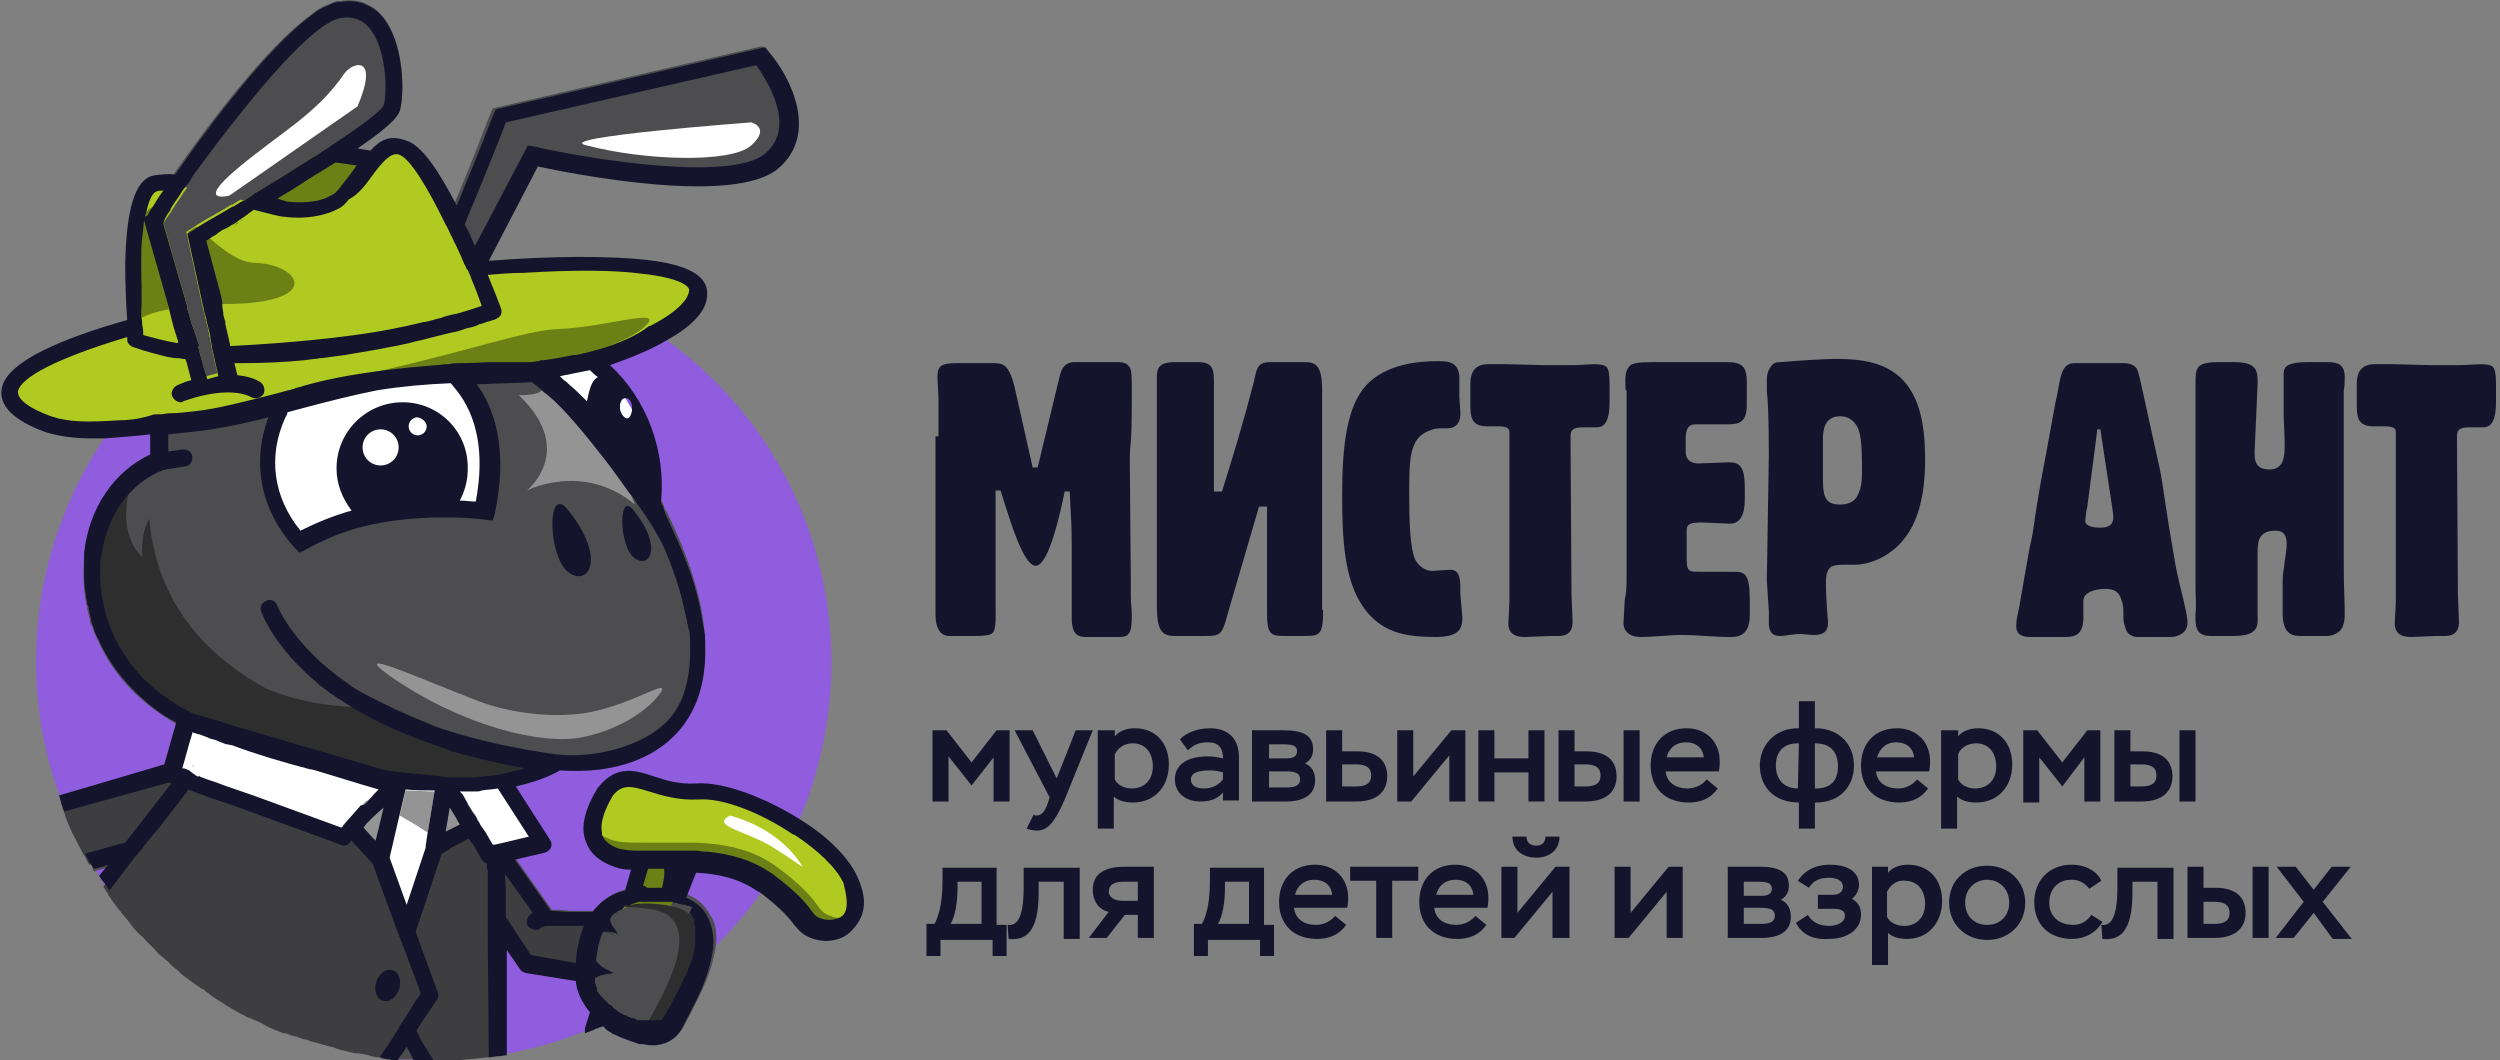 <?xml version="1.0" encoding="UTF-8"?> <svg xmlns="http://www.w3.org/2000/svg" width="257" height="109" viewBox="0 0 257 109" fill="none"><rect x="0" y="0" width="257" height="109" fill="#808080" stroke="none"/> <g clip-path="url(#clip0)"> <path d="M85.461 68.061C85.461 73.732 84.328 79.095 82.269 84.045V84.148C82.166 84.354 82.063 84.663 81.96 84.87V84.973C81.857 85.179 81.754 85.385 81.651 85.591C81.651 85.591 81.651 85.695 81.548 85.695V85.798C81.342 86.21 81.136 86.623 80.93 87.035C80.827 87.241 80.724 87.448 80.518 87.757C80.312 88.169 80.107 88.479 79.901 88.788C79.695 89.098 79.592 89.407 79.386 89.716C79.386 89.716 79.386 89.716 79.386 89.82C79.283 90.026 79.077 90.232 78.974 90.541C78.974 90.541 78.974 90.541 78.974 90.644C78.871 90.851 78.665 91.057 78.562 91.263C78.562 91.263 78.562 91.263 78.459 91.366C77.121 93.429 75.473 95.285 73.826 97.038C73.105 97.76 72.384 98.482 71.561 99.1C70.737 99.822 69.913 100.544 68.986 101.163C68.472 101.575 67.957 101.885 67.442 102.194C67.339 102.297 67.236 102.297 67.133 102.4C67.03 102.503 66.824 102.607 66.721 102.71C66.618 102.813 66.515 102.813 66.515 102.916C66.412 103.019 66.309 103.019 66.206 103.122C66.103 103.225 66 103.225 65.897 103.328C65.692 103.432 65.383 103.638 65.177 103.741C64.868 103.844 64.662 104.05 64.353 104.153C64.25 104.153 64.25 104.257 64.147 104.257C64.147 104.257 64.044 104.257 64.044 104.36C63.632 104.566 63.22 104.772 62.809 104.978C62.706 104.978 62.706 105.082 62.603 105.082C62.5 105.185 62.397 105.185 62.294 105.185H62.191C62.088 105.185 62.088 105.288 61.985 105.288H61.882C61.779 105.288 61.779 105.391 61.676 105.391C61.47 105.494 61.264 105.597 61.161 105.597C60.852 105.7 60.646 105.803 60.337 105.906C58.072 106.835 55.807 107.556 53.336 108.072C53.027 108.175 52.718 108.175 52.306 108.278C51.997 108.381 51.688 108.381 51.379 108.381C51.379 108.381 51.379 108.381 51.276 108.381C50.968 108.381 50.762 108.485 50.453 108.485C48.599 108.691 46.746 108.897 44.893 108.897H44.79C44.687 108.897 44.481 108.897 44.378 108.897H44.275C44.172 108.897 44.069 108.897 43.966 108.897H43.863C43.657 108.897 43.451 108.897 43.142 108.897C43.039 108.897 43.039 108.897 42.936 108.897H42.833C42.524 108.897 42.319 108.897 42.01 108.897C41.907 108.897 41.804 108.897 41.598 108.897C41.392 108.897 41.186 108.897 41.083 108.897H40.98C40.774 108.897 40.671 108.897 40.465 108.897C40.362 108.897 40.156 108.897 40.053 108.794C39.847 108.794 39.744 108.794 39.538 108.691C39.435 108.691 39.333 108.691 39.23 108.588H39.127C38.818 108.588 38.406 108.485 38.097 108.381C37.685 108.278 37.17 108.175 36.758 108.175C36.553 108.175 36.346 108.072 36.244 108.072C36.141 108.072 35.935 107.969 35.832 107.969C35.729 107.969 35.523 107.866 35.42 107.866C35.317 107.866 35.214 107.866 35.111 107.763C34.905 107.763 34.699 107.66 34.493 107.556C34.493 107.556 34.493 107.556 34.39 107.556C34.184 107.453 33.875 107.453 33.669 107.35C33.155 107.247 32.64 107.041 32.125 106.938C31.919 106.835 31.61 106.731 31.404 106.731C31.198 106.628 30.992 106.628 30.889 106.525C30.787 106.525 30.683 106.422 30.478 106.422C30.375 106.422 30.272 106.319 30.066 106.319C29.86 106.216 29.654 106.113 29.448 106.113H29.345C29.139 106.01 29.036 106.01 28.83 105.906C28.212 105.7 27.595 105.391 27.08 105.082C26.874 104.978 26.668 104.875 26.462 104.772H26.359C26.153 104.669 26.05 104.566 25.844 104.566C25.741 104.463 25.535 104.463 25.432 104.36C25.329 104.257 25.226 104.257 25.02 104.153C24.506 103.844 24.094 103.638 23.579 103.328C23.373 103.225 23.167 103.019 22.961 102.916C22.755 102.813 22.652 102.71 22.446 102.607C22.343 102.503 22.24 102.503 22.137 102.4C22.034 102.297 21.828 102.194 21.726 102.091L21.623 101.988C21.417 101.885 21.314 101.782 21.108 101.575C21.108 101.575 21.108 101.575 21.005 101.575C20.799 101.472 20.593 101.266 20.387 101.163C19.975 100.854 19.666 100.647 19.254 100.338C18.945 100.132 18.74 99.925 18.431 99.616C18.328 99.513 18.122 99.41 18.019 99.307L17.916 99.204C17.813 99.1 17.607 98.894 17.504 98.791L17.401 98.688C17.195 98.585 17.092 98.379 16.886 98.275C16.68 98.069 16.474 97.966 16.371 97.76C16.268 97.76 16.268 97.657 16.166 97.554C15.857 97.244 15.445 96.832 15.136 96.522C15.033 96.419 14.93 96.213 14.724 96.11C14.518 95.904 14.415 95.8 14.209 95.594C13.9 95.285 13.694 94.975 13.385 94.563C12.665 93.738 11.944 92.81 11.326 91.882C11.326 91.882 11.326 91.882 11.326 91.779C11.12 91.573 11.017 91.263 10.811 91.057C10.605 90.851 10.502 90.541 10.296 90.335C10.296 90.335 10.296 90.335 10.296 90.232C10.194 90.026 9.988 89.716 9.885 89.51C9.885 89.51 9.885 89.407 9.782 89.407C9.473 88.995 9.267 88.685 9.164 88.479C9.164 88.479 9.164 88.376 9.061 88.376C8.958 88.169 8.752 87.963 8.649 87.654C8.649 87.654 8.649 87.551 8.546 87.551C8.134 86.829 7.825 86.107 7.413 85.385C7.105 84.766 6.796 84.045 6.59 83.426V83.323C6.487 83.117 6.384 82.807 6.281 82.601V82.498C6.178 82.188 6.178 81.982 6.075 81.776C6.075 81.776 6.075 81.776 6.075 81.673C4.53 77.342 3.707 72.804 3.707 68.061C3.707 59.502 6.281 51.664 10.708 45.065C10.914 44.755 11.12 44.446 11.429 44.136C11.635 43.827 11.841 43.518 12.15 43.208C13.488 41.455 15.033 39.805 16.577 38.258C17.092 37.846 17.504 37.33 18.019 36.918C18.74 36.299 19.46 35.68 20.284 35.165C20.696 34.855 21.108 34.546 21.52 34.34C22.034 34.03 22.549 33.618 23.064 33.309C25.226 31.968 27.595 30.834 29.963 29.905C34.493 28.152 39.435 27.224 44.584 27.224C45.613 27.224 46.643 27.224 47.673 27.328C47.776 27.328 47.879 27.328 47.982 27.328H48.084C48.599 27.328 49.114 27.431 49.526 27.431C49.629 27.431 49.835 27.431 49.938 27.534C51.173 27.74 52.512 27.946 53.748 28.256C58.381 29.287 62.809 31.143 66.721 33.721C66.927 33.824 67.133 34.03 67.339 34.133C67.648 34.34 68.06 34.649 68.369 34.855C78.665 42.177 85.461 54.346 85.461 68.061Z" fill="#905DDE"></path> <path d="M73.62 96.935V97.038C73.517 97.863 73.311 98.791 73.002 99.719C72.384 101.575 71.355 103.432 70.737 104.669C70.634 104.875 70.428 105.185 70.428 105.288C70.119 105.906 69.398 106.835 67.751 107.041C67.648 107.041 67.545 107.041 67.442 107.041H66.927C66.721 107.041 66.412 107.041 66.206 106.938C66 106.938 65.794 106.835 65.588 106.835C65.486 106.835 65.383 106.731 65.28 106.731C65.177 106.731 65.074 106.628 64.971 106.628C64.765 106.525 64.662 106.525 64.456 106.422C64.044 106.216 63.632 106.113 63.22 105.906C63.22 105.906 63.22 105.906 63.117 105.906L63.014 105.803C62.706 105.597 62.397 105.391 62.088 105.185C62.088 105.185 61.985 105.185 61.985 105.081C61.882 105.081 61.882 104.978 61.882 104.978C61.676 104.875 61.573 104.669 61.367 104.566C61.161 104.36 60.852 104.05 60.646 103.844L60.543 103.741C59.822 102.813 59.308 101.782 59.205 100.75V100.647L54.056 99.822C53.85 99.822 53.645 99.616 53.439 99.41L52.1 97.45L51.173 96.11V96.007L50.659 95.182C50.556 95.697 50.453 96.11 50.35 96.626C50.35 96.626 50.35 96.626 50.35 96.729C50.247 97.141 50.144 97.554 50.041 97.966C48.908 101.988 47.055 105.597 44.584 108.588C44.481 108.691 44.378 108.794 44.275 108.897H44.172C44.069 108.897 43.966 108.897 43.863 108.897H43.76C43.554 108.897 43.348 108.897 43.039 108.897C42.936 108.897 42.936 108.897 42.833 108.897H42.73C42.421 108.897 42.215 108.897 41.907 108.897C41.804 108.897 41.701 108.897 41.495 108.897C41.289 108.897 41.083 108.897 40.98 108.897H40.877C40.671 108.897 40.568 108.897 40.362 108.897C40.259 108.897 40.053 108.897 39.95 108.794C39.744 108.794 39.641 108.794 39.435 108.691C39.333 108.691 39.23 108.691 39.127 108.588H39.024C38.715 108.588 38.303 108.484 37.994 108.381C37.582 108.278 37.067 108.175 36.655 108.175C36.45 108.175 36.244 108.072 36.141 108.072C36.038 108.072 35.832 107.969 35.729 107.969C35.626 107.969 35.42 107.866 35.317 107.866C35.214 107.866 35.111 107.866 35.008 107.763C34.802 107.763 34.596 107.66 34.39 107.556C34.39 107.556 34.39 107.556 34.287 107.556C34.081 107.453 33.772 107.453 33.566 107.35C33.052 107.247 32.537 107.041 32.022 106.938C31.816 106.835 31.507 106.731 31.301 106.731C31.095 106.628 30.889 106.628 30.786 106.525C30.683 106.525 30.581 106.422 30.375 106.422C30.272 106.422 30.169 106.319 29.963 106.319C29.757 106.216 29.551 106.113 29.345 106.113H29.242C29.036 106.01 28.933 106.01 28.727 105.906C28.109 105.7 27.492 105.391 26.977 105.081C26.771 104.978 26.565 104.875 26.359 104.772H26.256C26.05 104.669 25.947 104.566 25.741 104.566C25.638 104.463 25.432 104.463 25.329 104.36C25.226 104.256 25.123 104.256 24.917 104.153C24.403 103.844 23.991 103.638 23.476 103.328C23.27 103.225 23.064 103.019 22.858 102.916C22.652 102.813 22.549 102.71 22.343 102.607C22.24 102.503 22.137 102.503 22.034 102.4C21.931 102.297 21.726 102.194 21.623 102.091L21.52 101.988C21.314 101.885 21.211 101.782 21.005 101.575C21.005 101.575 21.005 101.575 20.902 101.575C20.696 101.472 20.49 101.266 20.284 101.163C19.872 100.853 19.563 100.647 19.151 100.338C18.843 100.132 18.637 99.925 18.328 99.616C18.225 99.513 18.019 99.41 17.916 99.307L17.813 99.204C17.71 99.1 17.504 98.894 17.401 98.791L17.298 98.688C17.092 98.585 16.989 98.379 16.783 98.275C16.577 98.069 16.371 97.966 16.268 97.76C16.165 97.76 16.165 97.657 16.062 97.554C15.754 97.244 15.342 96.832 15.033 96.522C14.93 96.419 14.827 96.213 14.621 96.11C14.415 95.904 14.312 95.8 14.106 95.594C13.797 95.285 13.591 94.975 13.282 94.563C13.385 92.501 13.797 90.335 14.312 88.273C14.209 88.273 14.003 88.376 13.9 88.376C13.488 88.479 12.973 88.582 12.459 88.788C12.459 88.788 12.459 88.788 12.356 88.788C11.944 88.891 11.429 88.994 11.017 89.201C10.605 89.304 10.091 89.407 9.679 89.613C9.679 89.613 9.679 89.51 9.576 89.51C9.473 88.891 9.267 88.685 9.164 88.479C9.061 88.169 8.855 87.963 8.752 87.654C8.752 87.654 8.752 87.551 8.649 87.551C8.237 86.829 7.928 86.107 7.516 85.385C7.207 84.766 6.899 84.045 6.693 83.426V83.323C6.59 83.117 6.487 82.807 6.384 82.601V82.498C6.281 82.291 6.178 81.982 6.075 81.776L16.783 78.785L17.813 78.476L18.843 78.167L19.151 78.064H19.357C19.563 77.754 19.769 77.445 20.078 77.135L20.181 77.032C20.49 76.723 20.799 76.31 21.108 76.001C20.593 75.795 20.181 75.589 19.666 75.279C19.357 75.176 19.151 74.97 18.843 74.867C17.813 74.248 16.783 73.629 15.96 73.01C13.385 71.154 11.326 68.679 10.091 65.895C9.988 65.586 9.782 65.276 9.679 64.967C9.679 64.864 9.576 64.761 9.576 64.658C9.576 64.555 9.473 64.451 9.473 64.348C9.267 64.142 9.267 64.039 9.267 63.833C9.267 63.73 9.164 63.523 9.164 63.317C9.061 63.008 8.958 62.698 8.958 62.389C8.958 62.286 8.958 62.183 8.855 62.08C8.855 62.08 8.855 62.08 8.855 61.977C8.855 61.77 8.752 61.564 8.752 61.461C8.546 60.017 8.546 58.47 8.649 57.027C9.267 52.386 11.738 48.571 15.445 46.921C15.445 46.199 15.445 45.477 15.445 44.858C15.445 44.549 15.445 44.239 15.445 43.93C15.445 43.621 15.445 43.414 15.548 43.105C15.754 41.352 16.062 39.805 16.68 38.465C16.886 37.949 17.092 37.433 17.401 37.021C17.71 36.505 18.019 35.887 18.431 35.371L18.534 35.268L14.827 22.687L14.724 22.481L14.827 22.274L14.93 22.171C15.136 21.759 15.754 20.934 16.577 19.696C16.783 19.387 16.989 19.181 17.195 18.871C17.401 18.562 17.607 18.253 17.813 17.943C21.417 12.787 27.389 4.847 31.919 1.547C32.022 1.444 32.228 1.341 32.331 1.238C32.434 1.134 32.64 1.031 32.743 0.928C32.846 0.928 32.846 0.825 32.949 0.825C33.052 0.825 33.052 0.722 33.155 0.722C33.258 0.619 33.464 0.619 33.566 0.516C33.669 0.516 33.772 0.413 33.875 0.413C33.978 0.413 33.978 0.413 34.081 0.309C34.184 0.309 34.184 0.309 34.287 0.206C34.39 0.206 34.596 0.103 34.699 0.103C34.802 0.103 34.905 0.103 35.008 0.103C35.626 9.83942e-05 36.244 9.83942e-05 36.758 0.103C36.964 0.103 37.17 0.206 37.479 0.309C37.582 0.309 37.685 0.413 37.685 0.413C37.788 0.413 37.788 0.516 37.891 0.516C37.994 0.516 37.994 0.619 38.097 0.619C38.509 0.825 38.921 1.238 39.23 1.547C41.598 4.228 41.598 9.694 41.083 11.344C40.877 11.859 40.568 12.993 30.375 19.284C29.242 20.006 28.212 20.625 27.08 21.243C26.668 21.553 26.153 21.759 25.741 22.068C25.638 22.171 25.432 22.274 25.329 22.378C25.226 22.481 25.123 22.481 25.02 22.584C25.02 22.584 25.02 22.584 24.917 22.584L24.814 22.687C24.608 22.79 24.506 22.893 24.3 22.996C24.197 23.099 24.094 23.099 23.991 23.203C23.888 23.203 23.888 23.306 23.785 23.306C23.579 23.409 23.373 23.512 23.27 23.615C23.167 23.718 23.064 23.718 22.858 23.821C22.755 23.924 22.652 23.924 22.549 24.027C22.343 24.131 22.137 24.234 21.931 24.44C21.726 24.543 21.417 24.749 21.314 24.852L22.858 31.762C24.917 30.73 27.286 30.112 30.169 29.905C31.198 29.802 32.331 29.802 33.566 29.802C38.303 29.905 42.73 30.834 46.849 32.38C47.776 32.69 48.599 33.102 49.423 33.515C51.688 34.546 53.85 35.887 55.91 37.33C56.116 37.536 56.322 37.64 56.528 37.846C57.042 38.258 57.557 38.671 58.072 39.083C58.278 39.29 58.484 39.496 58.69 39.599C61.882 42.486 64.662 45.889 67.03 49.808C67.442 50.427 67.751 51.045 68.163 51.767C68.163 51.87 68.266 51.974 68.266 52.077C68.266 52.077 68.266 52.077 68.266 52.18C68.369 52.283 68.369 52.386 68.472 52.489C68.575 52.696 68.677 52.902 68.78 53.108C69.089 53.727 69.398 54.449 69.707 55.17C74.135 65.379 72.487 71.051 70.428 74.145C67.957 77.651 63.426 79.301 57.66 78.888C56.219 79.713 54.365 80.332 52.203 80.745C51.379 80.951 50.556 81.054 49.629 81.157C49.629 81.157 49.629 81.157 49.629 81.26C49.732 81.57 49.835 81.879 49.938 82.188C49.938 82.291 49.938 82.291 50.041 82.395C50.041 82.498 50.144 82.601 50.144 82.704C50.247 82.91 50.247 83.117 50.35 83.426C50.35 83.426 50.35 83.426 50.35 83.529C50.35 83.735 50.453 83.942 50.453 84.045C50.453 84.148 50.453 84.251 50.556 84.354C50.556 84.56 50.659 84.766 50.659 84.973C50.762 84.973 50.762 85.076 50.865 85.179L51.894 86.623L51.997 86.726L52.512 87.448L53.027 88.273L56.733 93.532C57.351 93.532 57.866 93.532 58.484 93.635H61.058C61.161 93.532 61.264 93.429 61.264 93.326C62.088 92.397 63.014 91.779 64.25 91.469C64.25 91.469 64.25 91.469 64.353 91.469C64.662 91.366 64.971 91.366 65.28 91.263C65.383 91.263 65.588 91.263 65.794 91.263C65.897 91.263 66.103 91.263 66.206 91.263H66.309C66.412 91.263 66.515 91.263 66.618 91.263C66.824 91.263 67.133 91.263 67.339 91.263C67.545 91.263 67.648 91.263 67.854 91.263C67.957 91.263 68.06 91.263 68.163 91.263C68.472 91.263 68.883 91.366 69.295 91.469C69.501 91.469 69.707 91.573 69.81 91.573C69.913 91.573 69.913 91.573 70.016 91.676C70.119 91.676 70.222 91.779 70.325 91.779C70.428 91.882 70.634 91.882 70.737 91.985C71.766 92.397 72.487 93.119 73.002 94.047C73.517 94.769 73.723 95.8 73.62 96.935Z" fill="#4D4C4F"></path> <path d="M79.798 17.118C75.267 20.934 58.999 17.84 55.086 16.912L49.526 27.534C49.114 27.534 48.599 27.637 48.188 27.637C47.57 26.09 46.746 24.337 45.922 22.687C47.261 19.799 48.908 15.572 50.453 11.55L50.659 11.137L78.356 4.744L78.768 5.156C80.93 7.734 84.019 13.509 79.798 17.118Z" fill="#4D4C4F"></path> <path d="M19.872 78.785H19.769C19.769 78.785 19.769 78.785 19.872 78.785C19.872 78.682 19.872 78.682 19.872 78.682V78.785Z" fill="#0D324D"></path> <path d="M20.284 75.279V74.351V74.145L21.931 74.867L22.24 74.97L22.858 75.176L23.682 75.486H23.785L31.507 78.579L31.713 78.682C28.933 78.064 26.153 77.239 23.682 76.207L23.167 76.104H23.064L22.24 75.795L22.034 75.692L21.314 75.486L21.108 75.382L20.284 75.279Z" fill="#0D324D"></path> <path d="M63.22 96.213C63.117 96.213 63.014 96.11 62.809 96.007C62.5 95.904 61.985 95.801 61.573 95.904C61.161 96.832 61.058 97.863 60.852 98.894C60.955 98.997 60.955 98.997 61.058 99.1C61.264 99.307 61.47 99.41 61.676 99.616C61.779 99.719 61.985 99.822 62.088 99.822C62.294 99.925 62.397 99.925 62.5 100.029C62.602 100.029 62.706 100.132 62.706 100.132C62.706 100.132 62.602 100.132 62.5 100.132C62.397 100.132 62.191 100.132 61.985 100.235C61.779 100.235 61.676 100.235 61.47 100.338V100.441L61.367 100.338C61.161 100.441 60.852 100.544 60.749 100.647C60.749 100.75 60.749 100.854 60.749 100.854V100.957V101.06L60.44 100.647L60.234 100.029H60.028L53.85 98.997L50.865 94.563V96.11V96.213L50.968 108.588C50.659 108.588 50.453 108.691 50.144 108.691C48.29 108.897 46.437 109.103 44.584 109.103H44.481C44.378 109.103 44.172 109.103 44.069 109.103H43.966C43.863 109.103 43.76 109.103 43.657 109.103H43.554L43.348 108.691L42.936 107.866L42.319 106.835L41.804 105.907C41.598 106.216 41.392 106.422 41.289 106.732C40.98 107.247 40.671 107.66 40.362 108.175C40.156 108.381 40.053 108.691 39.847 108.897C39.641 108.897 39.538 108.897 39.333 108.794C39.23 108.794 39.127 108.794 39.024 108.691H38.921C38.612 108.691 38.2 108.588 37.891 108.485C37.479 108.381 36.964 108.278 36.553 108.278C36.346 108.278 36.141 108.175 36.038 108.175C35.935 108.175 35.729 108.072 35.626 108.072C35.523 108.072 35.317 107.969 35.214 107.969C35.111 107.969 35.008 107.969 34.905 107.866C34.699 107.866 34.493 107.763 34.287 107.66C34.287 107.66 34.287 107.66 34.184 107.66C33.978 107.557 33.669 107.557 33.464 107.453C32.949 107.35 32.434 107.144 31.919 107.041C31.713 106.938 31.404 106.835 31.198 106.835C30.992 106.732 30.786 106.732 30.683 106.628C30.581 106.628 30.477 106.525 30.272 106.525C30.169 106.525 30.066 106.422 29.86 106.422C29.654 106.319 29.448 106.216 29.242 106.216H29.139C28.933 106.113 28.83 106.113 28.624 106.01C28.006 105.803 27.389 105.494 26.874 105.185C26.668 105.082 26.462 104.978 26.256 104.875H26.153C25.947 104.772 25.844 104.669 25.638 104.669C25.535 104.566 25.329 104.566 25.226 104.463C25.123 104.36 25.02 104.36 24.814 104.257C24.3 103.947 23.888 103.741 23.373 103.432C23.167 103.329 22.961 103.122 22.755 103.019C22.549 102.916 22.446 102.813 22.24 102.71C22.137 102.607 22.034 102.607 21.931 102.504C21.828 102.4 21.623 102.297 21.52 102.194L21.417 102.091C21.211 101.988 21.108 101.885 20.902 101.679C20.902 101.679 20.902 101.679 20.799 101.679C20.593 101.575 20.387 101.369 20.181 101.266C19.769 100.957 19.46 100.75 19.049 100.441C18.74 100.235 18.534 100.029 18.225 99.719C18.122 99.616 17.916 99.513 17.813 99.41L17.71 99.307C17.607 99.204 17.401 98.997 17.298 98.894L17.195 98.791C16.989 98.688 16.886 98.482 16.68 98.379C16.474 98.172 16.268 98.069 16.165 97.863C16.062 97.863 16.062 97.76 15.96 97.657C15.651 97.347 15.239 96.935 14.93 96.626C14.827 96.522 14.724 96.316 14.518 96.213C14.312 96.007 14.209 95.904 14.003 95.698C13.694 95.388 13.488 95.079 13.18 94.666C12.459 93.841 11.738 92.913 11.12 91.985C11.12 91.985 11.12 91.985 11.12 91.882C10.914 91.676 10.811 91.366 10.605 91.16L12.356 88.891L13.282 87.757C12.768 87.86 12.356 87.963 11.841 88.17C10.914 88.376 10.091 88.685 9.164 88.891C9.061 88.582 8.855 88.376 8.752 88.067C8.752 88.067 8.752 87.963 8.649 87.963C8.237 87.242 7.928 86.52 7.516 85.798C7.208 85.179 6.899 84.457 6.693 83.838V83.735C6.59 83.529 6.487 83.22 6.384 83.013L16.577 80.126L17.401 79.92L18.328 79.714L18.534 79.61L18.843 79.507L19.357 79.714L19.46 79.817L20.078 80.023H20.181L20.387 79.92L20.284 80.023L21.108 80.332L22.034 80.642L22.858 80.951L25.844 81.982L34.596 85.179L34.905 85.282L35.008 85.179L35.42 84.663L36.244 83.735L36.861 83.117L36.964 83.323L37.17 84.045L37.273 84.148L37.582 84.87L38.097 86.107V86.21L38.406 87.138L38.818 88.376L39.127 89.201L41.083 94.46L41.598 95.801L42.01 94.46L44.172 88.067L44.481 87.138L44.687 86.623L44.79 86.313L45.922 82.807L46.231 81.776L46.54 81.982L46.643 82.085L47.055 82.498L48.29 83.632L48.496 83.838L48.908 84.148L49.011 84.251L49.114 84.457L49.217 84.663L49.526 85.179L49.732 85.488L50.144 86.21L50.453 86.726H50.556H50.659L51.173 87.551L55.91 94.254H57.969H61.47H61.676H62.191H62.294C62.191 94.357 62.191 94.46 62.088 94.563C62.088 94.769 62.191 94.976 62.294 95.182C62.294 95.285 62.397 95.285 62.397 95.388L62.5 95.491C62.602 95.594 62.602 95.698 62.706 95.801C63.014 96.007 63.22 96.213 63.22 96.213Z" fill="#3E3E40"></path> <path d="M87.314 90.438C85.358 86.107 76.194 81.054 71.561 81.364C66.927 81.673 64.559 78.27 62.191 81.26C60.337 84.251 60.131 87.035 63.323 88.067C66.515 89.098 73.826 86.932 78.768 90.541C83.607 94.151 82.269 94.769 84.225 95.388C86.181 96.007 89.27 94.769 87.314 90.438Z" fill="#B0CA21"></path> <path d="M19.46 43.415C24.197 43.002 33.155 40.011 38.303 39.083C46.437 37.743 54.571 38.877 60.646 36.815C66.927 34.752 71.149 32.38 71.046 29.906C71.046 26.915 60.852 26.606 48.188 27.637C46.128 22.79 42.833 15.675 40.568 15.056C38.406 14.437 37.17 17.943 34.802 20.109C34.596 20.315 34.287 20.521 33.978 20.728C32.846 21.553 31.404 22.068 29.654 21.656C27.903 21.346 26.256 20.934 24.712 20.521C24.403 20.728 24.197 20.831 23.888 21.037C23.888 21.037 23.888 21.037 23.785 21.037C22.652 21.759 21.417 22.378 20.284 23.099C20.181 23.203 20.078 23.203 19.975 23.306C19.872 23.409 19.769 23.409 19.666 23.512L19.151 23.821L20.696 30.937L20.799 31.349L20.902 31.865L21.108 32.587V32.69L21.314 33.515L21.52 34.443L21.726 35.577L21.931 36.505L22.137 37.434L22.343 38.362L21.211 38.671L20.799 37.33L20.593 36.505L20.387 35.68C20.387 35.68 20.387 35.577 20.49 35.577L20.181 34.649L19.872 33.721L19.666 33.206L19.46 32.38L19.254 31.762V31.659V31.555L16.783 22.996C16.989 22.584 17.298 22.171 17.607 21.759C17.607 21.656 17.71 21.656 17.71 21.553C18.019 21.037 18.431 20.521 18.739 20.006C18.843 19.8 19.048 19.593 19.254 19.284C17.71 18.975 16.474 18.768 15.239 19.078C12.459 19.697 13.076 30.009 13.282 33.824C1.853 37.021 -4.222 40.733 4.324 43.93C7.722 44.755 11.12 44.136 19.46 43.415Z" fill="#B0CA21"></path> <path d="M66.721 52.386C63.529 46.199 59.102 41.249 53.953 37.536C53.953 37.536 53.953 37.536 54.056 37.536C54.262 37.536 54.365 37.536 54.571 37.536C54.88 37.536 55.086 37.433 55.395 37.433C55.498 37.433 55.704 37.433 55.807 37.33C55.807 37.33 55.807 37.33 55.91 37.33C56.837 37.227 57.866 37.021 58.896 36.815H58.999C59.308 36.712 59.719 36.608 60.028 36.608C61.676 37.743 63.22 39.186 64.353 41.043C64.559 41.455 64.868 41.868 65.074 42.28C66.618 45.167 67.339 48.674 66.721 52.386Z" fill="white"></path> <path d="M49.732 52.386C48.702 52.283 47.776 52.18 46.849 52.18C43.348 52.077 39.95 52.283 36.861 53.108C34.699 53.623 32.743 54.449 30.786 55.583C26.256 50.53 26.977 44.549 29.757 40.424H29.86C30.066 40.321 30.272 40.321 30.477 40.218C30.683 40.114 30.992 40.114 31.198 40.011C36.038 38.568 42.421 38.052 44.893 37.846C45.304 37.846 45.716 37.743 46.128 37.743C49.423 40.527 51.276 45.374 49.732 52.386Z" fill="white"></path> <path d="M77.224 12.581C77.224 12.581 56.425 14.128 60.337 14.953C66.206 16.5 75.164 16.809 77.224 14.953C79.283 13.097 77.224 12.581 77.224 12.581Z" fill="white"></path> <path d="M23.579 20.109C23.579 20.109 33.361 13.303 36.758 10.931C39.024 5.569 36.244 6.394 35.42 7.528C32.537 11.756 28.83 13.612 24.403 17.325C19.975 21.037 23.579 20.109 23.579 20.109Z" fill="white"></path> <path d="M45.716 80.538L50.247 87.963L55.807 86.519L51.482 79.713L45.716 80.538Z" fill="white"></path> <path d="M17.401 79.507L35.317 86.004L40.465 80.435L19.048 74.042L17.401 79.507Z" fill="white"></path> <path d="M82.372 88.891C81.445 87.448 79.386 85.076 75.061 83.838C73.002 84.87 76.503 85.385 79.18 86.932C81.857 88.582 82.887 89.51 82.372 88.891Z" fill="white"></path> <path d="M41.028 101.689C41.312 100.823 41.017 99.948 40.369 99.735C39.72 99.522 38.965 100.051 38.681 100.916C38.397 101.782 38.692 102.657 39.34 102.87C39.989 103.083 40.744 102.554 41.028 101.689Z" fill="#14152D"></path> <path d="M60.646 73.217C56.837 73.939 52.1 73.217 49.217 72.082C43.039 69.71 35.832 66.411 39.95 69.401C47.467 74.66 55.704 76.62 59.822 75.795C63.941 74.97 66.824 72.804 67.957 71.154C68.78 69.71 65.28 72.289 60.646 73.217Z" fill="#949494"></path> <path d="M53.336 40.63C59.308 46.302 54.16 50.427 54.16 50.427C54.16 50.427 59.925 47.436 65.28 51.871C62.397 44.755 57.248 40.424 55.086 38.877C55.91 39.496 56.631 40.63 53.336 40.63Z" fill="#949494"></path> <path d="M54.983 38.774C54.571 38.465 54.056 38.155 54.056 38.155C54.056 38.155 54.468 38.361 54.983 38.774Z" fill="#949494"></path> <path d="M49.114 84.251L43.76 87.138L44.893 80.538L48.084 82.601L48.291 82.91L48.599 83.426L48.908 83.838L49.114 84.251Z" fill="#949494"></path> <path d="M40.053 80.951L38.303 88.273L35.214 84.87L35.626 84.457L36.45 83.529H36.553V83.426L37.17 82.807L37.582 82.395L40.053 80.951Z" fill="#949494"></path> <path d="M87.829 94.047C87.211 95.388 85.564 95.698 84.328 95.285C82.372 94.666 83.71 94.151 78.871 90.438C76.503 88.685 73.62 88.273 70.84 88.273L70.531 89.201L69.604 91.573L68.986 93.12C68.986 93.12 68.986 93.12 68.883 93.12C68.78 93.12 68.575 93.119 68.472 93.016H68.368C68.266 93.016 68.266 93.016 68.266 93.016C68.266 93.016 68.266 93.016 68.163 93.016H68.06C67.957 93.016 67.854 93.016 67.751 93.016C67.648 93.016 67.648 93.016 67.545 93.016C67.545 93.016 67.545 93.016 67.442 93.016C67.442 93.016 67.442 93.016 67.339 93.016C67.236 93.016 67.236 93.016 67.133 93.016C67.133 93.016 67.133 93.016 67.03 93.016H66.927H66.824C66.721 93.016 66.721 93.016 66.721 93.016C66.618 93.016 66.515 93.016 66.412 93.016C66.309 93.016 66.206 93.016 66.103 93.016H66C65.897 93.016 65.794 93.016 65.692 93.016H65.588C65.588 93.016 65.588 93.016 65.486 93.016H65.383C65.28 93.016 65.28 93.016 65.177 93.016C65.074 93.016 64.971 93.016 64.868 93.12C64.765 93.12 64.662 93.12 64.559 93.223C64.456 93.223 64.456 93.223 64.353 93.326C64.25 93.326 64.25 93.326 64.147 93.429C64.147 93.429 64.147 93.429 64.044 93.429V93.326L64.559 91.366L65.074 89.51L65.383 88.582C64.559 88.582 63.838 88.479 63.323 88.273C61.47 87.654 60.749 86.52 60.852 85.076C61.058 85.282 61.367 85.591 61.676 85.798C61.985 86.004 62.397 86.107 62.808 86.313C63.632 86.623 64.765 86.623 66 86.623H71.457C74.341 86.726 77.224 87.242 79.695 88.995C85.049 92.913 83.504 93.635 85.667 94.254C85.873 94.357 86.181 94.357 86.49 94.357C87.005 94.151 87.417 94.151 87.829 94.047Z" fill="#6D8016"></path> <path d="M32.846 15.778C32.434 16.087 31.919 16.293 31.507 16.603C29.86 17.634 28.109 18.768 26.153 19.903C26.153 19.903 26.05 19.903 26.05 20.006C25.741 20.212 25.432 20.418 25.123 20.625C25.123 20.625 25.123 20.625 25.02 20.625C25.02 20.625 24.917 20.625 24.917 20.728C26.977 21.243 29.036 21.759 29.036 21.759C29.036 21.759 32.125 22.274 34.081 20.934C34.39 20.728 34.596 20.521 34.905 20.315C36.758 18.15 37.582 16.5 37.582 16.5C37.582 16.5 35.523 15.881 32.846 15.778Z" fill="#6D8016"></path> <path d="M16.783 22.79C16.989 22.378 17.298 21.965 17.607 21.553C16.886 21.14 16.165 21.037 15.548 21.346C15.342 21.45 15.136 21.656 15.033 21.862C14.724 22.274 14.518 22.79 14.312 23.615C13.282 27.637 14.312 32.999 14.312 32.999C14.312 32.999 14.312 32.793 14.724 32.587C15.136 32.38 15.857 32.071 17.504 31.762C18.019 31.659 18.637 31.555 19.254 31.555V31.452L16.783 22.79Z" fill="#6D8016"></path> <path d="M26.256 27.018C24.712 27.018 23.167 25.884 21.622 24.543C21.108 24.131 20.696 23.718 20.181 23.306C20.078 23.409 19.975 23.409 19.872 23.512L19.357 23.821L20.902 30.937L21.005 31.349C21.52 31.349 22.137 31.246 22.755 31.246C23.064 31.246 23.476 31.246 23.785 31.246C33.155 31.04 30.889 27.224 26.256 27.018Z" fill="#6D8016"></path> <path d="M66.618 33.206C67.751 31.762 62.191 33.618 57.454 33.824C53.85 33.927 47.879 36.299 35.214 38.98C43.76 37.743 49.32 37.537 51.894 37.64C53.027 37.64 55.704 37.434 58.278 36.815C61.985 35.99 65.486 34.649 66.618 33.206Z" fill="#6D8016"></path> <path d="M40.774 80.435L39.127 87.757L41.907 94.357L44.79 85.798L45.304 80.538L40.774 80.435Z" fill="white"></path> <path d="M69.295 93.222C66.927 92.707 65.28 92.81 64.044 93.222C64.971 93.222 66 93.326 67.339 93.532C72.693 94.769 67.957 102.606 66.721 104.875C66.618 104.978 66.515 105.081 66.412 105.185C67.442 105.288 68.266 105.081 68.677 104.463C69.913 102.297 74.752 94.46 69.295 93.222Z" fill="#2F2E2F"></path> <path d="M41.083 83.838C42.01 84.354 43.039 84.973 43.966 85.591L44.687 81.363C43.76 81.363 42.73 81.26 41.701 81.26L41.083 83.838Z" fill="#949494"></path> <path d="M38.921 72.701C35.008 72.804 30.786 72.289 27.286 70.742C17.401 65.276 15.754 57.645 15.342 53.314C14.415 54.861 14.621 57.233 14.621 57.233C14.621 57.233 11.635 54.964 13.694 48.983C11.223 50.943 10.399 52.592 8.855 59.811C9.164 64.245 11.326 68.886 15.857 72.186C25.741 79.198 47.57 83.013 56.425 78.167C56.425 78.167 56.322 78.064 56.116 77.754C44.79 75.176 42.833 74.454 38.921 72.701Z" fill="#2F2E2F"></path> <path d="M22.652 31.555V31.349L22.549 30.73L21.211 24.749C21.314 24.646 21.417 24.646 21.52 24.543C21.623 24.44 21.726 24.44 21.828 24.337C21.623 24.44 21.314 24.646 21.211 24.749L22.755 31.659L22.652 31.555ZM25.02 22.584C25.123 22.481 25.226 22.481 25.329 22.378C25.226 22.481 25.123 22.481 25.02 22.584ZM24.917 22.584L24.814 22.687C24.712 22.687 24.712 22.79 24.712 22.79C24.712 22.687 24.917 22.687 24.917 22.584C25.02 22.584 24.917 22.584 24.917 22.584ZM24.3 22.996C24.197 23.099 24.094 23.099 23.991 23.203C24.197 23.099 24.403 22.996 24.608 22.79C24.506 22.893 24.403 22.893 24.3 22.996ZM22.652 31.555V31.349L22.549 30.73L21.211 24.749C21.314 24.646 21.417 24.646 21.52 24.543C21.623 24.44 21.726 24.44 21.828 24.337C21.623 24.44 21.314 24.646 21.211 24.749L22.755 31.659L22.652 31.555ZM25.02 22.584C25.123 22.481 25.226 22.481 25.329 22.378C25.226 22.481 25.123 22.481 25.02 22.584ZM24.917 22.584L24.814 22.687C24.712 22.687 24.712 22.79 24.712 22.79C24.712 22.687 24.917 22.687 24.917 22.584C25.02 22.584 24.917 22.584 24.917 22.584ZM24.3 22.996C24.197 23.099 24.094 23.099 23.991 23.203C24.197 23.099 24.403 22.996 24.608 22.79C24.506 22.893 24.403 22.893 24.3 22.996ZM22.652 31.555V31.349L22.549 30.73L21.211 24.749C21.314 24.646 21.417 24.646 21.52 24.543C21.623 24.44 21.726 24.44 21.828 24.337C21.623 24.44 21.314 24.646 21.211 24.749L22.755 31.659L22.652 31.555ZM25.02 22.584C25.123 22.481 25.226 22.481 25.329 22.378C25.226 22.481 25.123 22.481 25.02 22.584ZM24.917 22.584L24.814 22.687C24.712 22.687 24.712 22.79 24.712 22.79C24.712 22.687 24.917 22.687 24.917 22.584C25.02 22.584 24.917 22.584 24.917 22.584ZM24.3 22.996C24.197 23.099 24.094 23.099 23.991 23.203C24.197 23.099 24.403 22.996 24.608 22.79C24.506 22.893 24.403 22.893 24.3 22.996ZM22.652 31.555V31.349L22.549 30.73L21.211 24.749C21.314 24.646 21.417 24.646 21.52 24.543C21.623 24.44 21.726 24.44 21.828 24.337C21.623 24.44 21.314 24.646 21.211 24.749L22.755 31.659L22.652 31.555ZM88.138 90.129C87.211 88.066 84.946 85.901 82.269 84.251C78.665 81.982 74.341 80.332 71.561 80.538C69.81 80.641 68.472 80.229 67.236 79.817C65.383 79.198 63.426 78.579 61.573 80.848C61.573 80.848 61.573 80.951 61.47 80.951C60.131 83.116 59.617 85.076 60.234 86.519C60.646 87.757 61.676 88.582 63.117 89.097C63.632 89.304 64.25 89.407 64.868 89.407L64.25 91.572C64.25 91.572 64.25 91.572 64.147 91.572C62.911 91.882 61.985 92.501 61.161 93.429C61.058 93.532 60.955 93.635 60.955 93.738H58.381C57.866 93.738 57.248 93.635 56.631 93.635L52.924 88.376L56.013 87.654C56.322 87.551 56.528 87.344 56.631 87.138C56.733 86.829 56.733 86.623 56.528 86.313L53.027 80.848C54.777 80.435 56.322 79.92 57.557 79.198C63.323 79.61 67.854 77.857 70.325 74.454C71.457 72.907 72.384 70.742 72.487 67.545C72.487 67.132 72.487 66.823 72.487 66.411C72.487 66.204 72.487 65.998 72.487 65.895C72.487 65.586 72.487 65.173 72.384 64.864C72.384 64.657 72.384 64.554 72.281 64.348C71.972 61.873 71.149 58.883 69.604 55.48C69.295 54.758 68.986 54.139 68.677 53.417C68.575 53.211 68.472 53.005 68.369 52.798V52.695C68.369 52.592 68.266 52.489 68.266 52.489C68.266 52.489 68.266 52.489 68.266 52.386C68.266 52.283 68.163 52.18 68.163 52.077C68.06 51.87 67.957 51.767 67.957 51.561C68.472 46.405 66.515 41.043 62.706 37.536C65.074 36.712 67.03 35.886 68.575 34.958C71.355 33.411 72.796 31.762 72.693 30.112C72.693 27.74 69.089 27.018 66.412 26.709C62.5 26.296 56.837 26.296 50.247 26.812L55.292 17.118C59.205 17.943 75.473 21.14 80.004 17.325C84.225 13.715 81.239 7.837 78.974 5.259L78.665 4.847L50.968 11.24L50.762 11.653C49.526 14.953 48.084 18.356 46.952 21.14C45.202 17.737 43.348 14.85 41.701 14.437C40.053 13.818 39.024 14.437 38.097 15.468C37.891 15.468 37.376 15.365 36.758 15.262C40.671 12.581 40.877 11.859 41.083 11.447C41.598 9.797 41.598 4.331 39.23 1.65C38.921 1.237 38.509 0.928 38.097 0.722C37.994 0.722 37.994 0.619 37.891 0.619C37.788 0.619 37.788 0.516 37.685 0.516C37.582 0.516 37.479 0.412 37.479 0.412C37.273 0.309 37.067 0.309 36.758 0.206C36.244 0.103 35.626 0.103 35.008 0.206C34.905 0.206 34.802 0.206 34.699 0.206C34.596 0.206 34.39 0.309 34.287 0.309C34.184 0.309 34.184 0.309 34.081 0.412C33.978 0.412 33.978 0.412 33.875 0.516C33.772 0.516 33.669 0.619 33.566 0.619C33.464 0.722 33.258 0.722 33.155 0.825C33.052 0.825 33.052 0.928 32.949 0.928C32.846 0.928 32.846 1.031 32.743 1.031C32.64 1.134 32.434 1.237 32.331 1.341C32.228 1.444 32.022 1.547 31.919 1.65C27.492 4.95 21.52 12.89 18.019 17.943C17.195 17.84 16.474 17.943 15.754 18.046C13.9 18.459 12.973 21.449 12.871 27.224C12.871 29.39 12.973 31.452 13.076 32.896C6.487 34.752 0.824 37.124 0.206 39.805C-0.206 41.661 1.339 43.208 4.736 44.446C6.178 44.858 7.619 45.064 9.267 45.064C9.782 45.064 10.296 45.064 10.811 45.064C12.15 44.961 13.591 44.858 15.445 44.652C15.445 45.374 15.445 45.992 15.445 46.714C11.738 48.467 9.164 52.18 8.649 56.82C8.649 56.923 8.649 57.13 8.649 57.233C8.649 57.336 8.649 57.439 8.649 57.645C8.649 57.955 8.649 58.161 8.649 58.47C8.649 58.78 8.649 59.089 8.649 59.398C8.649 60.017 8.752 60.636 8.855 61.358C8.855 61.564 8.958 61.77 8.958 61.873C8.958 61.873 8.958 61.873 8.958 61.976C8.958 62.08 8.958 62.183 9.061 62.286C9.164 62.595 9.164 62.904 9.267 63.214C9.267 63.42 9.37 63.523 9.37 63.729C9.37 63.833 9.473 64.039 9.473 64.142C9.473 64.245 9.576 64.348 9.576 64.451C9.576 64.554 9.679 64.657 9.679 64.761C9.782 65.07 9.885 65.379 10.091 65.689C11.326 68.473 13.385 70.948 15.96 72.907C16.577 73.423 17.298 73.835 18.122 74.248L16.886 78.579L6.075 81.776C6.178 81.982 6.178 82.188 6.281 82.498V82.601C6.384 82.807 6.487 83.116 6.59 83.323V83.426L17.401 80.435L17.607 80.538L12.871 86.623C11.635 86.932 10.296 87.344 8.752 87.757C8.855 88.066 9.061 88.272 9.164 88.582C9.267 88.685 9.473 88.994 9.576 89.201C9.576 89.201 9.576 89.304 9.679 89.304C10.194 89.201 10.605 89.097 11.12 88.891L10.194 90.026C10.296 90.232 10.502 90.541 10.708 90.747C10.914 90.954 11.017 91.263 11.223 91.469C11.223 91.469 11.223 91.469 11.223 91.572L13.9 88.066L14.621 87.241L14.827 86.932L15.754 85.797L16.371 85.076L18.534 82.291L19.151 81.466L19.357 81.157L21.211 81.879L22.137 82.188L23.064 82.498L23.991 82.807L35.008 86.829C35.111 86.829 35.214 86.932 35.317 86.932C35.523 86.932 35.832 86.829 35.935 86.623L36.141 86.416L38.303 88.788L40.877 95.8L41.392 97.141L41.907 98.482L43.245 102.091C43.039 102.503 42.524 103.122 42.01 104.05C41.804 104.36 41.701 104.566 41.495 104.875C41.289 105.184 41.083 105.391 40.98 105.7C40.568 106.422 40.053 107.144 39.538 107.969C39.333 108.175 39.23 108.484 39.024 108.691C39.127 108.691 39.23 108.691 39.333 108.794C39.538 108.794 39.641 108.794 39.847 108.897C39.95 108.897 40.156 108.897 40.259 109C40.465 109 40.568 109 40.774 109H40.877C40.98 108.794 41.186 108.484 41.392 108.278C41.495 108.072 41.701 107.866 41.804 107.556C42.01 107.247 42.112 107.041 42.319 106.731C42.524 106.422 42.73 106.216 42.833 105.906C43.554 104.772 44.275 103.741 44.893 102.813C45.099 102.606 45.099 102.297 44.996 101.988L42.73 95.8L45.407 87.757L46.128 87.344C46.128 87.344 46.128 87.344 46.231 87.344V87.241L48.188 86.21L48.702 86.932L49.114 87.654L49.526 88.376C49.629 88.582 49.835 88.685 50.041 88.788C50.041 89.097 50.041 89.304 50.144 89.51V90.129V90.335C50.144 90.438 50.144 90.541 50.144 90.541V91.469V93.119V94.769V96.728V96.832L50.247 108.691C50.556 108.691 50.762 108.588 51.071 108.588C51.071 108.588 51.071 108.588 51.173 108.588C51.482 108.588 51.791 108.484 52.1 108.484V97.657L53.439 99.616C53.542 99.822 53.748 99.925 54.056 100.028L59.205 100.853V100.956C59.308 101.988 59.822 103.019 60.543 103.947L60.646 104.05L60.131 105.7C60.131 105.906 60.131 106.009 60.131 106.216C60.44 106.113 60.646 106.009 60.955 105.906C61.161 105.803 61.367 105.7 61.47 105.7C61.573 105.7 61.573 105.597 61.676 105.597H61.779C61.882 105.597 61.882 105.494 61.985 105.494L62.088 105.597L62.191 105.7L62.294 105.803C62.397 105.906 62.397 105.906 62.397 105.906C62.602 106.009 62.706 106.113 62.911 106.216L63.014 106.319C63.014 106.319 63.014 106.319 63.117 106.319C63.529 106.525 63.941 106.731 64.353 106.834C64.456 106.938 64.662 106.938 64.868 107.041C64.971 107.041 65.074 107.144 65.177 107.144C65.28 107.144 65.383 107.247 65.486 107.247C65.692 107.35 65.897 107.35 66.103 107.35C66.309 107.35 66.618 107.453 66.824 107.453H67.133C67.236 107.453 67.339 107.453 67.442 107.453C69.089 107.247 69.81 106.319 70.119 105.7C70.222 105.494 70.325 105.288 70.428 105.081C71.046 103.844 72.075 102.091 72.693 100.132C73.002 99.1 73.208 98.275 73.311 97.45V97.347C73.414 96.213 73.208 95.285 72.796 94.357C72.384 93.429 71.561 92.707 70.531 92.294L71.561 89.716C73.826 89.819 76.091 90.335 77.944 91.675C77.944 91.675 77.944 91.675 78.047 91.675C80.518 93.532 81.239 94.563 81.651 95.079C82.166 95.697 82.475 96.11 83.607 96.522C84.019 96.625 84.431 96.728 84.843 96.728C85.873 96.728 86.902 96.419 87.623 95.594C88.756 94.357 89.373 92.81 88.138 90.129ZM63.735 41.558C63.838 41.249 63.941 40.94 64.25 40.94H64.353C64.353 40.94 64.353 40.94 64.456 40.94C64.765 41.043 64.971 41.455 64.971 41.868C64.971 41.868 64.971 41.868 64.971 41.971V42.074C64.971 42.486 64.765 42.899 64.559 43.002C64.25 43.105 63.838 42.589 63.735 42.074C63.735 41.971 63.735 41.764 63.735 41.558ZM49.114 19.799C50.35 16.809 51.585 13.715 51.997 12.581L77.738 6.703C78.768 8.147 81.96 12.993 78.665 15.778C75.164 18.768 60.234 16.293 54.88 15.056L54.262 14.953L49.114 24.749L48.805 25.265C48.702 25.059 48.599 24.749 48.496 24.543C48.29 24.027 48.084 23.615 47.776 23.099C48.084 22.171 48.599 21.14 49.114 19.799ZM38.2 18.149C39.333 16.603 40.156 15.675 40.98 15.881C42.112 16.19 43.966 19.284 45.819 23.099C46.025 23.409 46.128 23.718 46.334 24.131C46.54 24.44 46.643 24.852 46.849 25.162C47.055 25.574 47.261 26.09 47.467 26.502C47.467 26.605 47.57 26.709 47.57 26.812C47.673 26.915 47.673 27.121 47.776 27.224C47.879 27.327 47.879 27.534 47.981 27.637C47.879 27.637 48.084 27.74 48.084 27.74C48.188 27.946 48.29 28.255 48.393 28.462C48.393 28.565 48.496 28.668 48.496 28.771C48.908 29.699 49.217 30.627 49.526 31.452C48.908 31.659 47.981 31.968 46.849 32.277C46.849 32.277 46.849 32.277 46.746 32.277C46.334 32.38 45.819 32.483 45.304 32.69C44.79 32.793 44.275 32.999 43.657 33.102H43.554C42.112 33.411 37.376 34.855 23.682 35.577L23.167 33.308V33.102L22.961 32.38V32.174L22.858 31.555V31.349V31.143L22.755 30.524L21.211 24.749C21.314 24.646 21.417 24.646 21.52 24.543C21.623 24.44 21.726 24.44 21.828 24.337C22.034 24.234 22.24 24.131 22.446 23.924C22.549 23.821 22.652 23.821 22.755 23.718C22.858 23.615 22.961 23.615 23.167 23.512C23.373 23.409 23.579 23.306 23.682 23.203C23.785 23.203 23.785 23.099 23.888 23.099C24.094 22.996 24.3 22.893 24.506 22.687C24.608 22.584 24.712 22.584 24.814 22.481C24.917 22.378 25.02 22.378 25.123 22.274C25.226 22.171 25.432 22.068 25.535 21.965C25.638 21.862 25.844 21.759 25.947 21.656C25.947 21.656 26.05 21.656 26.05 21.552C27.595 21.965 28.933 22.274 29.036 22.274C29.036 22.274 29.036 22.274 29.139 22.274C29.242 22.274 29.757 22.378 30.683 22.378C31.816 22.378 33.464 22.171 34.802 21.449C35.214 21.243 35.523 20.934 35.832 20.521C36.964 19.903 37.582 18.974 38.2 18.149ZM28.521 20.418C29.139 20.006 29.757 19.696 30.375 19.284C31.919 18.253 33.361 17.428 34.493 16.706C35.317 16.809 36.038 16.912 36.655 17.015C36.244 17.634 35.523 18.562 34.699 19.593C34.493 19.799 34.287 20.006 33.978 20.109C32.64 20.934 30.477 20.831 29.551 20.727C29.551 20.727 29.139 20.624 28.521 20.418ZM17.092 22.171C17.195 21.965 17.401 21.759 17.504 21.552C17.504 21.449 17.607 21.449 17.607 21.346C17.916 20.831 18.328 20.315 18.637 19.799C18.74 19.593 18.945 19.387 19.151 19.078C19.151 19.078 19.151 18.974 19.254 18.974C19.46 18.665 19.666 18.459 19.769 18.149C24.608 11.55 31.713 2.475 35.008 1.856C36.141 1.65 37.17 1.959 37.891 2.784C39.744 4.847 39.847 9.487 39.435 10.828C39.127 11.447 37.067 12.993 34.081 14.953C33.669 15.262 33.258 15.468 32.846 15.778C32.434 16.087 31.919 16.293 31.507 16.603C29.86 17.634 28.109 18.768 26.153 19.903C26.153 19.903 26.05 19.903 26.05 20.006C25.741 20.212 25.432 20.418 25.123 20.624C25.123 20.624 25.123 20.624 25.02 20.624C25.02 20.624 24.917 20.624 24.917 20.727H24.814C24.506 20.934 24.3 21.037 23.991 21.243C23.991 21.243 23.991 21.243 23.888 21.243C22.755 21.965 21.52 22.584 20.387 23.306C20.284 23.409 20.181 23.409 20.078 23.512C19.975 23.615 19.872 23.615 19.769 23.718L19.254 24.027L20.799 31.143L20.902 31.555L21.005 32.071L21.211 32.793V32.896L21.417 33.721L21.623 34.546V34.752L21.828 35.886L22.034 36.815L22.24 37.743L22.446 38.671L21.314 38.98L20.902 37.639L20.593 36.505L20.387 35.68C20.387 35.68 20.387 35.577 20.49 35.577L20.387 35.268L20.181 34.649L19.872 33.721L19.666 33.205L19.46 32.38L19.254 31.762V31.659V31.555L16.783 22.996C16.886 22.584 16.989 22.378 17.092 22.171ZM14.93 22.274C14.93 22.171 14.93 22.068 15.033 21.862C15.445 19.799 16.062 19.696 16.062 19.696C16.268 19.593 16.474 19.593 16.783 19.593C16.268 20.315 15.96 20.831 15.651 21.346C15.445 21.656 15.239 21.965 15.136 22.171L14.93 22.274C14.93 22.378 14.93 22.274 14.93 22.274ZM14.518 27.224C14.518 26.09 14.518 25.162 14.621 24.44C14.724 23.718 14.724 23.203 14.827 22.687L14.93 23.099L17.401 31.762V31.865L17.607 32.69L17.813 33.515L18.328 35.165L18.225 35.268C16.989 35.062 15.857 34.752 14.724 34.443V34.34C14.724 34.133 14.724 33.824 14.621 33.411C14.621 33.205 14.621 32.896 14.518 32.587V32.483C14.518 32.277 14.518 32.174 14.518 31.968C14.621 30.627 14.518 28.874 14.518 27.224ZM12.15 43.208C9.061 43.414 7.105 43.414 5.251 42.796C2.986 41.971 1.75 41.043 1.853 40.218C2.162 38.774 5.869 36.815 13.076 34.649C13.076 34.855 13.076 34.958 13.076 34.958C13.076 35.268 13.385 35.577 13.694 35.68C14.827 36.093 16.062 36.402 17.298 36.711C17.504 36.711 17.813 36.815 18.019 36.815C18.122 36.815 18.122 36.815 18.225 36.815C18.534 36.815 18.74 36.918 19.048 36.918L19.151 37.124L19.666 39.083C19.151 39.186 18.74 39.393 18.225 39.599C17.813 39.805 17.504 40.321 17.71 40.733C17.813 41.043 18.225 41.352 18.534 41.352C18.637 41.352 18.739 41.352 18.843 41.249C22.343 40.011 24.712 40.218 25.844 40.836C26.256 41.043 26.771 40.94 27.08 40.527C27.286 40.114 27.183 39.599 26.771 39.289C26.153 38.877 25.329 38.671 24.403 38.568L24.094 37.33C24.403 37.33 24.712 37.33 25.02 37.33C27.183 37.33 29.345 37.227 31.404 37.021C31.919 36.918 32.434 36.918 32.949 36.815H33.052C33.875 36.712 34.596 36.608 35.42 36.505C36.655 36.299 37.788 36.093 39.024 35.886C39.95 35.68 40.774 35.577 41.598 35.371C42.215 35.268 42.73 35.062 43.348 34.958C44.584 34.649 45.716 34.34 46.643 34.133H46.746C47.261 34.03 47.673 33.824 48.084 33.721C48.599 33.618 49.011 33.515 49.32 33.308C49.32 33.308 49.32 33.308 49.423 33.308C50.247 32.999 50.864 32.896 50.968 32.793C51.173 32.69 51.379 32.587 51.482 32.38C51.585 32.174 51.585 31.865 51.482 31.659C51.276 31.04 50.762 29.802 50.144 28.255C51.379 28.152 52.615 28.049 53.85 28.049C58.793 27.74 63.117 27.74 66.103 28.152C69.81 28.565 70.84 29.39 70.84 29.802C70.84 30.318 70.428 31.659 66.824 33.515H66.721C65.588 34.443 63.529 35.371 61.264 35.99C60.852 36.093 60.543 36.196 60.131 36.299C60.131 36.299 60.131 36.299 60.028 36.299C59.719 36.402 59.308 36.505 58.999 36.505H58.896C57.866 36.712 56.837 36.918 55.91 37.021C55.91 37.021 55.91 37.021 55.807 37.021C55.704 37.021 55.498 37.021 55.395 37.124C55.086 37.124 54.88 37.227 54.571 37.227C54.365 37.227 54.262 37.227 54.056 37.227C54.056 37.227 54.056 37.227 53.953 37.227C53.645 37.227 53.336 37.227 53.13 37.227H53.027C52.924 37.227 52.718 37.227 52.615 37.227H52.512C52.1 37.227 51.688 37.227 51.173 37.227H50.968C50.864 37.227 50.762 37.227 50.556 37.227C49.629 37.227 48.599 37.33 47.364 37.33C46.952 37.33 46.54 37.33 46.128 37.433C46.128 37.433 46.128 37.433 46.025 37.433C45.613 37.433 45.202 37.536 44.79 37.536C42.319 37.743 35.935 38.258 31.095 39.702C30.889 39.805 30.581 39.805 30.375 39.908C30.169 40.011 29.963 40.011 29.757 40.114H29.654C29.242 40.218 28.933 40.321 28.521 40.424C25.329 41.249 22.137 42.074 19.975 42.28C19.048 42.383 18.225 42.486 17.401 42.486C17.092 42.486 16.783 42.589 16.474 42.589C16.371 42.589 16.268 42.589 16.165 42.589C15.96 42.589 15.754 42.589 15.548 42.693C14.209 43.105 13.076 43.208 12.15 43.208ZM61.47 38.774C60.749 39.083 60.543 40.321 60.337 41.249C59.719 40.63 59.205 40.114 58.587 39.599C58.381 39.393 58.175 39.186 57.969 39.083C57.866 38.98 57.66 38.774 57.557 38.671C58.587 38.465 59.617 38.258 60.646 38.052C60.852 38.258 61.161 38.568 61.47 38.774ZM41.392 41.352C37.685 41.352 34.596 44.343 34.596 48.158C34.596 49.808 35.214 51.252 36.141 52.489C34.287 53.005 32.537 53.727 30.889 54.552C28.109 51.148 27.492 46.92 29.345 42.899C29.448 42.693 29.551 42.589 29.551 42.383C29.963 42.28 30.272 42.177 30.683 42.074C33.772 41.249 36.655 40.527 38.818 40.114C41.392 39.702 43.863 39.496 46.334 39.393C46.54 39.599 46.643 39.805 46.849 40.011C49.114 42.796 49.835 46.714 48.908 51.561C48.393 51.561 47.776 51.458 47.261 51.458C47.776 50.53 48.084 49.395 48.084 48.261C48.188 44.343 45.099 41.352 41.392 41.352ZM43.863 43.827C43.863 44.343 43.451 44.755 42.936 44.755C42.421 44.755 42.01 44.343 42.01 43.827C42.01 43.311 42.421 42.899 42.936 42.899C43.451 43.002 43.863 43.414 43.863 43.827ZM40.98 45.992C40.98 47.024 40.156 47.849 39.127 47.849C38.097 47.849 37.273 47.024 37.273 45.992C37.273 44.961 38.097 44.136 39.127 44.136C40.156 44.136 40.98 44.961 40.98 45.992ZM37.067 82.807L36.45 83.529L35.626 84.457L35.214 84.973L35.111 85.076L34.802 84.973L26.05 81.776L23.064 80.745L22.24 80.435L21.314 80.126L20.49 79.817L20.593 79.713L20.387 79.817H20.284L19.563 79.301L19.46 79.198L18.945 78.992H18.843H18.74L18.945 78.27L19.46 76.413L19.769 75.382V75.279L20.387 75.485H20.49L21.314 75.795L21.52 75.898L22.24 76.104L22.446 76.207L23.27 76.517H23.373L23.888 76.62C26.359 77.548 29.139 78.373 31.919 79.095C32.022 79.095 32.022 79.095 32.022 79.095C32.125 79.095 32.331 79.198 32.434 79.198L37.17 80.641L38.921 81.157L38.818 81.26L38.509 81.57L37.788 82.394L37.685 82.498L37.479 82.704L37.067 82.807ZM39.435 83.013L38.921 85.179L38.612 86.416L38.303 86.107L38.2 86.004L37.376 85.076L37.685 84.663L38.406 83.941L39.435 83.013V82.807V83.013ZM43.966 85.591L43.76 86.932C43.76 87.035 43.76 87.035 43.76 87.138L41.804 93.016L40.053 88.169L41.083 83.735L41.701 81.157C42.73 81.26 43.76 81.26 44.687 81.26L43.966 85.591ZM39.641 79.198L24.917 74.867H24.814L23.888 74.557L22.858 74.248L22.652 74.145L20.078 73.423L19.563 73.217C18.534 72.701 17.607 72.082 16.886 71.567C12.15 68.164 10.399 63.317 10.296 59.295C10.296 58.986 10.296 58.78 10.296 58.573C10.296 58.367 10.296 58.161 10.296 57.955C10.296 57.748 10.296 57.542 10.399 57.336C10.708 54.758 11.738 52.489 13.18 50.839C14.106 49.808 15.342 48.88 16.68 48.364L16.989 48.261C17.607 48.158 18.328 48.055 18.945 47.952C19.46 47.952 19.769 47.539 19.769 47.024C19.769 46.508 19.357 46.199 18.843 46.199C18.739 46.199 18.534 46.199 18.225 46.302C17.916 46.302 17.607 46.405 17.298 46.405C17.298 45.786 17.298 45.271 17.298 44.652C18.225 44.549 19.151 44.446 20.181 44.343C22.137 44.136 24.814 43.621 27.595 42.899C25.844 47.539 26.771 52.386 30.272 56.305L30.786 56.82L31.404 56.511C33.258 55.48 35.214 54.655 37.273 54.139C40.156 53.417 43.348 53.108 46.952 53.211C47.879 53.211 48.908 53.314 49.835 53.417L50.659 53.52L50.864 52.798C52.306 46.096 50.762 41.868 49.011 39.496C49.217 39.496 49.32 39.496 49.526 39.496C51.276 39.393 53.027 39.393 54.674 39.289C55.086 39.599 55.498 39.908 55.91 40.321C56.013 40.424 56.219 40.527 56.322 40.63C58.072 42.074 60.234 44.755 62.088 47.127C63.22 48.571 64.044 49.808 64.662 50.633C64.765 50.736 64.765 50.839 64.868 50.839C65.177 51.252 65.28 51.458 65.28 51.458C65.588 51.974 67.03 53.727 68.266 56.305C69.295 58.676 70.016 60.945 70.428 63.008C70.531 63.317 70.531 63.626 70.634 63.833C70.634 64.039 70.634 64.142 70.737 64.245C70.737 64.451 70.737 64.554 70.84 64.761C70.943 65.379 70.943 65.895 70.943 66.514C70.943 66.823 70.943 67.236 70.943 67.545C70.84 69.917 70.325 71.876 69.192 73.423C67.03 76.413 61.573 78.063 57.145 77.548C52.821 76.929 49.114 76.104 45.922 75.073C45.304 74.867 44.584 74.66 43.966 74.351C43.863 74.351 43.863 74.351 43.76 74.248C41.598 73.423 39.744 72.495 38.097 71.67C37.685 71.464 37.376 71.257 36.964 71.051C36.346 70.742 35.832 70.329 35.42 70.02C34.802 69.607 34.184 69.092 33.669 68.679C29.654 65.276 28.521 62.286 28.521 62.286C28.418 61.976 28.109 61.667 27.698 61.667C27.595 61.667 27.492 61.667 27.389 61.77C26.874 61.976 26.668 62.389 26.874 62.904C26.977 63.214 28.212 66.514 32.64 70.226C32.949 70.535 33.258 70.742 33.566 70.948C33.772 71.154 34.081 71.361 34.287 71.464C34.39 71.567 34.596 71.67 34.699 71.773C35.42 72.185 36.141 72.701 36.861 73.114C39.024 74.351 41.701 75.588 44.79 76.62C45.304 76.826 45.716 76.929 46.231 77.135C46.334 77.135 46.334 77.135 46.437 77.238C46.849 77.341 47.158 77.445 47.57 77.548C49.526 78.063 51.688 78.579 53.953 78.992C53.336 79.198 52.615 79.301 51.894 79.507C50.968 79.713 49.835 79.817 48.702 79.92C48.496 79.92 48.29 79.92 47.981 79.92C47.879 79.92 47.776 79.92 47.673 79.92C47.364 79.92 47.055 79.92 46.746 79.92C46.54 79.92 46.231 79.92 46.025 79.92C44.172 79.61 41.907 79.507 39.641 79.198ZM46.231 85.282L45.819 85.488L46.231 83.013L46.746 83.838L47.261 84.766L46.231 85.282ZM51.791 86.623L50.864 86.829H50.762H50.659L50.35 86.313L49.938 85.591L49.732 85.282L49.423 84.869L49.32 84.663L49.217 84.457L49.114 84.354L48.908 83.941L48.599 83.529L48.29 83.013L48.084 82.704V82.601L47.57 81.673L47.364 81.466L47.261 81.363C47.364 81.363 47.57 81.363 47.673 81.363C47.981 81.363 48.188 81.363 48.496 81.363H48.599C48.702 81.363 48.805 81.363 48.908 81.363C49.114 81.363 49.32 81.363 49.526 81.26C50.144 81.157 50.659 81.157 51.173 81.054L54.365 86.004L51.791 86.623ZM59.205 98.791C59.205 98.894 59.205 98.894 59.205 98.997L54.571 98.172L51.997 94.254V91.469L51.894 89.819L54.777 93.841C54.571 93.944 54.468 94.047 54.365 94.15C54.056 94.563 54.056 95.079 54.468 95.388C54.674 95.491 54.88 95.594 55.086 95.594C55.292 95.594 55.601 95.491 55.704 95.285C55.807 95.285 56.013 95.182 56.219 95.182H56.322H58.278H58.381H60.028C59.617 96.213 59.308 97.347 59.205 98.791ZM70.943 93.944C71.046 94.047 71.046 94.047 71.046 94.047C71.046 94.047 71.046 94.047 71.046 94.15L71.149 94.254L71.252 94.357C71.252 94.46 71.355 94.46 71.355 94.563V94.666V94.769V94.872V94.975C71.355 95.079 71.355 95.079 71.457 95.182V95.285V95.388C71.457 95.388 71.457 95.388 71.457 95.491V95.594V95.697C71.457 95.697 71.457 95.697 71.457 95.8V95.903C71.457 96.007 71.457 96.007 71.457 96.11V96.213C71.457 96.316 71.457 96.419 71.457 96.522C71.457 96.522 71.457 96.522 71.457 96.625C71.457 96.728 71.457 96.728 71.457 96.832V96.935V97.038C71.457 97.244 71.355 97.45 71.355 97.657V97.76C71.355 97.966 71.252 98.172 71.252 98.275C71.149 98.482 71.149 98.688 71.046 98.894C71.046 98.997 71.046 98.997 70.943 99.1C70.84 99.41 70.737 99.616 70.634 99.925C70.531 100.028 70.531 100.235 70.428 100.338C70.325 100.441 70.325 100.647 70.222 100.75C70.119 100.853 70.119 101.06 70.016 101.163C69.81 101.575 69.707 101.885 69.501 102.297C69.398 102.4 69.398 102.503 69.295 102.606C69.192 102.813 69.089 103.019 68.986 103.225C68.883 103.431 68.78 103.638 68.677 103.741C68.575 104.05 68.369 104.256 68.266 104.463C68.266 104.463 68.266 104.566 68.163 104.566C68.163 104.566 68.163 104.566 68.163 104.669C68.163 104.669 68.163 104.772 68.06 104.772C68.06 104.772 68.06 104.772 67.957 104.875C67.957 104.875 67.957 104.875 67.854 104.875C67.854 104.875 67.854 104.875 67.751 104.875C67.751 104.875 67.751 104.875 67.648 104.875H67.545H67.442C67.339 104.875 67.339 104.875 67.236 104.875H67.133H67.03H66.927H66.824C66.824 104.875 66.824 104.875 66.721 104.875C66.721 104.875 66.721 104.875 66.618 104.875C66.618 104.875 66.618 104.875 66.515 104.875C66.515 104.875 66.515 104.875 66.412 104.875H66.309H66.206C66.103 104.875 66.103 104.875 66 104.875C66 104.875 66 104.875 65.897 104.875C65.794 104.875 65.794 104.875 65.692 104.875C65.692 104.875 65.692 104.875 65.588 104.875C65.486 104.875 65.486 104.875 65.383 104.772C65.28 104.772 65.28 104.772 65.177 104.669H65.074H64.971C64.868 104.669 64.868 104.669 64.765 104.566C64.662 104.566 64.456 104.463 64.353 104.36H64.25C64.147 104.36 64.044 104.256 64.044 104.256C63.941 104.256 63.838 104.153 63.838 104.153C63.735 104.153 63.735 104.05 63.632 104.05C63.632 104.05 63.529 104.05 63.529 103.947C63.426 103.947 63.426 103.844 63.426 103.844C63.323 103.844 63.323 103.741 63.22 103.741C63.22 103.741 63.117 103.741 63.117 103.638C63.014 103.638 63.014 103.535 63.014 103.535L62.911 103.431L62.809 103.328C62.706 103.328 62.706 103.225 62.602 103.225C62.5 103.225 62.5 103.122 62.5 103.122C62.397 103.019 62.397 103.019 62.294 102.916C62.088 102.71 61.985 102.606 61.779 102.4C61.676 102.297 61.676 102.194 61.573 102.194C61.573 102.194 61.573 102.194 61.573 102.091L61.47 101.988L61.367 101.885C61.367 101.885 61.367 101.885 61.367 101.781C61.367 101.781 61.367 101.781 61.367 101.678V101.575C61.367 101.472 61.264 101.472 61.264 101.369V101.266C61.264 101.163 61.161 101.163 61.161 101.06C61.161 101.06 61.161 101.06 61.161 100.956V100.853V100.75C61.161 100.647 61.161 100.647 61.161 100.544C61.367 100.441 61.573 100.338 61.779 100.235L61.882 100.338V100.235C62.088 100.235 62.191 100.132 62.397 100.132C62.602 100.132 62.706 100.132 62.911 100.028C63.014 100.028 63.117 100.028 63.117 100.028C63.117 100.028 63.014 100.028 62.911 99.925C62.809 99.925 62.706 99.822 62.5 99.719C62.397 99.616 62.191 99.616 62.088 99.513C61.882 99.41 61.676 99.203 61.47 98.997C61.367 98.894 61.367 98.894 61.264 98.791C61.367 97.76 61.573 96.728 61.985 95.8C62.294 95.697 62.809 95.8 63.22 95.903C63.426 96.007 63.529 96.007 63.632 96.11C63.529 96.007 63.426 95.903 63.323 95.697C63.22 95.594 63.22 95.491 63.117 95.388L63.014 95.285C63.014 95.182 62.911 95.182 62.911 95.079C62.809 94.872 62.706 94.666 62.706 94.46C62.809 94.357 62.809 94.254 62.911 94.15L63.014 94.047C63.014 94.047 63.014 94.047 63.117 93.944C63.22 93.841 63.22 93.841 63.323 93.841C63.426 93.738 63.426 93.738 63.529 93.635C63.529 93.635 63.529 93.635 63.632 93.635C63.632 93.635 63.735 93.532 63.838 93.532L63.941 93.429C63.941 93.429 64.044 93.429 64.044 93.326C64.044 93.326 64.147 93.326 64.147 93.222L64.25 93.119C64.25 93.119 64.25 93.119 64.353 93.119H64.456H64.559C64.662 93.119 64.662 93.119 64.765 93.016C64.868 93.016 64.868 93.016 64.971 92.913C65.074 92.913 65.177 92.913 65.28 92.81C65.383 92.81 65.486 92.81 65.588 92.707C65.692 92.707 65.692 92.707 65.794 92.707H65.897C65.897 92.707 65.897 92.707 66 92.707H66.103C66.206 92.707 66.309 92.707 66.412 92.707H66.515C66.618 92.707 66.721 92.707 66.824 92.707C66.927 92.707 67.03 92.707 67.133 92.707C67.236 92.707 67.236 92.707 67.236 92.707H67.339H67.442C67.442 92.707 67.442 92.707 67.545 92.707C67.648 92.707 67.648 92.707 67.751 92.707C67.751 92.707 67.751 92.707 67.854 92.707C67.854 92.707 67.854 92.707 67.957 92.707C68.06 92.707 68.06 92.707 68.163 92.707C68.266 92.707 68.369 92.707 68.472 92.707C68.472 92.707 68.472 92.707 68.575 92.707C68.575 92.707 68.575 92.707 68.677 92.707H68.78H68.883C68.986 92.707 69.192 92.707 69.295 92.81C69.295 92.81 69.295 92.81 69.398 92.81C69.501 92.81 69.604 92.81 69.707 92.913H69.81C69.913 92.913 70.119 93.016 70.222 93.016H70.325H70.428C70.531 93.016 70.531 93.119 70.634 93.119C70.634 93.119 70.634 93.119 70.737 93.119C70.737 93.119 70.737 93.119 70.84 93.119L70.943 93.222C70.943 93.222 70.943 93.222 71.046 93.222C71.046 93.222 71.046 93.222 71.149 93.222C70.84 93.944 70.84 93.944 70.943 93.944ZM66.103 91.057L66.618 89.304C67.03 89.304 67.545 89.304 67.957 89.304C68.06 89.304 68.163 89.304 68.266 89.304C68.369 90.025 68.163 90.747 68.06 91.263C67.957 91.263 67.854 91.263 67.751 91.263C67.545 91.263 67.442 91.263 67.236 91.263C67.03 91.263 66.721 91.263 66.515 91.263C66.309 91.057 66.206 91.057 66.103 91.057ZM86.696 94.047L86.593 94.15C86.079 94.563 85.152 94.666 84.534 94.46C83.916 94.254 83.916 94.254 83.504 93.738C82.99 93.016 82.166 91.882 79.386 89.819C77.326 88.376 74.958 87.757 72.693 87.551C72.384 87.551 72.075 87.551 71.766 87.448C71.457 87.448 71.149 87.448 70.84 87.448C70.634 87.448 70.325 87.448 70.119 87.448C69.81 87.448 69.604 87.448 69.295 87.448C68.883 87.448 68.472 87.448 68.06 87.448C67.854 87.448 67.751 87.448 67.545 87.448C67.442 87.448 67.236 87.448 67.236 87.448C66.927 87.448 66.618 87.448 66.309 87.448C66 87.448 65.692 87.448 65.383 87.448C64.662 87.448 64.147 87.344 63.632 87.241C62.706 86.932 62.088 86.416 61.882 85.797V85.694V85.591C61.676 84.663 62.088 83.323 63.014 81.776C63.941 80.641 64.765 80.745 66.721 81.363C68.06 81.776 69.707 82.291 71.766 82.188C74.341 81.982 78.356 83.632 81.548 85.797C81.548 85.797 81.548 85.797 81.651 85.797C84.019 87.344 85.975 89.201 86.696 90.747C87.108 92.294 87.211 93.429 86.696 94.047ZM22.652 31.555V31.349L22.549 30.73L21.211 24.749C21.314 24.646 21.417 24.646 21.52 24.543C21.623 24.44 21.726 24.44 21.828 24.337C21.623 24.44 21.314 24.646 21.211 24.749L22.755 31.659L22.652 31.555ZM24.3 22.996C24.197 23.099 24.094 23.099 23.991 23.203C24.197 23.099 24.403 22.996 24.608 22.79C24.506 22.893 24.403 22.893 24.3 22.996ZM24.917 22.584L24.814 22.687C24.712 22.687 24.712 22.79 24.712 22.79C24.712 22.687 24.917 22.687 24.917 22.584C25.02 22.584 24.917 22.584 24.917 22.584ZM25.02 22.584C25.123 22.481 25.226 22.481 25.329 22.378C25.226 22.481 25.123 22.481 25.02 22.584ZM22.652 31.555V31.349L22.549 30.73L21.211 24.749C21.314 24.646 21.417 24.646 21.52 24.543C21.623 24.44 21.726 24.44 21.828 24.337C21.623 24.44 21.314 24.646 21.211 24.749L22.755 31.659L22.652 31.555ZM24.3 22.996C24.197 23.099 24.094 23.099 23.991 23.203C24.197 23.099 24.403 22.996 24.608 22.79C24.506 22.893 24.403 22.893 24.3 22.996ZM24.917 22.584L24.814 22.687C24.712 22.687 24.712 22.79 24.712 22.79C24.712 22.687 24.917 22.687 24.917 22.584C25.02 22.584 24.917 22.584 24.917 22.584ZM25.02 22.584C25.123 22.481 25.226 22.481 25.329 22.378C25.226 22.481 25.123 22.481 25.02 22.584ZM22.652 31.555V31.349L22.549 30.73L21.211 24.749C21.314 24.646 21.417 24.646 21.52 24.543C21.623 24.44 21.726 24.44 21.828 24.337C21.623 24.44 21.314 24.646 21.211 24.749L22.755 31.659L22.652 31.555ZM25.02 22.584C25.02 22.584 24.917 22.584 25.02 22.584C24.917 22.687 24.814 22.687 24.814 22.687C24.712 22.687 24.712 22.79 24.712 22.79C24.712 22.687 24.917 22.687 25.02 22.584C25.123 22.481 25.226 22.481 25.329 22.378C25.226 22.481 25.123 22.481 25.02 22.584ZM24.3 22.996C24.197 23.099 24.094 23.099 23.991 23.203C24.197 23.099 24.403 22.996 24.608 22.79C24.506 22.893 24.403 22.893 24.3 22.996ZM22.652 31.555V31.349L22.549 30.73L21.211 24.749C21.314 24.646 21.417 24.646 21.52 24.543C21.623 24.44 21.726 24.44 21.828 24.337C21.623 24.44 21.314 24.646 21.211 24.749L22.755 31.659L22.652 31.555Z" fill="#14152D"></path> <path d="M58.381 58.78C60.44 60.43 62.5 57.439 58.278 52.283C56.219 49.911 56.322 57.13 58.381 58.78Z" fill="#14152D"></path> <path d="M65.177 57.336C66.721 58.573 68.266 56.305 65.074 52.386C63.529 50.53 63.632 56.098 65.177 57.336Z" fill="#14152D"></path> <path d="M19.872 78.682V78.785H19.769C19.769 78.785 19.769 78.785 19.872 78.682Z" fill="#14152D"></path> <path d="M44.584 109C44.378 109 44.275 109 44.069 109H43.966C43.863 109 43.76 109 43.657 109H43.554C43.348 109 43.142 109 42.833 109C42.73 109 42.73 109 42.627 109H42.524L42.112 108.175L41.701 107.453C41.907 107.144 42.112 106.938 42.215 106.628C42.421 106.319 42.627 106.113 42.73 105.803L43.348 107.041L43.863 107.866L44.378 108.691L44.584 109Z" fill="#14152D"></path> <path d="M96.478 44.858C96.478 43.621 96.478 42.383 96.478 41.146C96.478 40.321 96.375 39.496 96.375 38.774C96.375 37.743 96.581 37.33 98.331 37.33H101.935C103.068 37.33 103.685 37.33 104.303 39.805L106.157 48.055H106.671L108.937 38.671C109.246 37.33 109.966 37.227 110.481 37.227H114.806C115.218 37.227 115.732 37.227 116.041 37.639C116.35 37.949 116.35 38.568 116.35 40.424C116.35 46.92 116.144 44.858 116.144 47.539L116.247 59.501C116.247 60.12 116.247 60.429 116.247 61.255C116.247 62.08 116.35 62.595 116.35 63.214C116.35 64.967 116.144 65.483 115.115 65.483H111.614C110.378 65.483 110.172 64.657 110.172 63.42V55.892C110.172 53.52 110.069 53.108 109.966 50.53H109.452C108.113 57.026 107.083 58.161 106.466 58.161C105.23 58.161 103.891 53.623 103.377 52.077L102.862 50.427H102.347V61.873C102.347 63.214 102.45 64.657 102.038 65.07C101.832 65.276 101.317 65.379 100.185 65.379H97.611C97.096 65.379 96.169 65.173 96.169 63.111V44.858H96.478Z" fill="#14152D"></path> <path d="M136.016 62.698C136.016 65.276 135.708 65.379 134.06 65.379H132.104C130.662 65.379 130.25 65.276 130.25 63.008V52.077H129.427L126.235 63.008C125.617 65.276 125.514 65.379 123.867 65.379H120.675C119.13 65.379 118.924 64.245 118.924 62.08V39.702V38.877C118.924 37.949 119.027 37.227 120.778 37.227H123.146C124.793 37.227 124.793 38.052 124.793 39.599V50.53H125.617C126.75 46.92 127.882 43.208 128.912 39.186L129.118 38.258C129.324 37.639 129.53 37.227 130.559 37.227H134.06C135.193 37.227 135.913 37.433 135.913 40.114V62.698H136.016Z" fill="#14152D"></path> <path d="M150.329 63.42C150.329 64.555 150.123 65.483 147.548 65.483C144.563 65.483 141.988 65.07 140.135 62.389C138.179 59.605 137.973 55.377 137.973 50.839C137.973 45.683 138.488 41.764 140.444 39.599C142.503 37.433 145.695 37.124 147.857 37.124C148.99 37.124 150.123 37.227 150.02 39.187V40.836L150.123 42.28C150.226 43.827 149.299 44.033 148.784 44.033H147.96C147.651 44.033 147.24 44.136 147.034 44.239C144.768 44.961 144.871 47.436 144.871 51.252C144.871 55.48 145.18 56.82 145.489 57.542C145.798 58.058 146.416 58.78 147.446 58.676L148.99 58.573C150.226 58.47 150.123 59.914 150.123 61.048L150.329 63.42Z" fill="#14152D"></path> <path d="M161.552 61.151L161.655 63.73C161.758 65.276 160.728 65.379 160.213 65.379H159.286L156.815 65.483C156.3 65.483 154.962 65.483 155.065 63.936L155.168 61.873V51.767C155.168 49.395 155.168 47.024 155.168 44.652C155.168 44.549 155.168 44.446 155.168 44.446C155.168 44.136 155.065 43.827 154.035 43.827H152.903C151.049 43.827 151.152 42.693 151.152 40.94C151.152 40.424 151.152 40.011 151.152 39.496C151.152 38.774 151.255 37.433 153.006 37.433H154.653L158.772 37.536H161.655C162.993 37.536 164.744 37.227 165.155 37.743C165.361 37.949 165.464 38.465 165.464 39.393V41.352C165.464 43.621 164.744 43.93 164.126 43.93H162.787C161.758 43.93 161.449 44.136 161.449 44.858L161.552 61.151Z" fill="#14152D"></path> <path d="M167.112 40.114C167.112 39.186 166.906 38.155 167.627 37.536C167.935 37.33 168.45 37.227 169.995 37.227H177.511C179.159 37.227 179.57 37.743 179.57 39.289C179.57 39.496 179.57 39.702 179.57 39.908C179.57 40.321 179.57 40.733 179.57 41.146C179.57 41.249 179.57 41.249 179.57 41.352C179.57 41.455 179.57 41.558 179.57 41.661C179.57 43.517 178.644 43.621 177.614 43.621H174.422C173.907 43.621 173.29 43.621 173.29 45.167V46.405C173.29 47.436 174.01 47.642 174.628 47.642L177.305 47.539C178.747 47.436 179.365 47.745 179.365 50.117V51.252C179.365 52.18 179.262 53.933 177.717 53.83L175.452 53.727C173.187 53.623 173.393 54.036 173.393 55.067V57.336C173.393 58.676 173.496 58.78 174.731 58.78H178.129C179.365 58.78 179.879 58.883 179.879 61.77V63.214C179.879 65.483 178.541 65.483 177.82 65.483C176.173 65.483 174.525 65.276 172.878 65.276C171.436 65.276 170.098 65.483 168.656 65.483C167.215 65.483 166.803 64.554 166.906 63.833L167.009 61.976C167.009 61.151 167.215 61.667 167.215 59.192V40.114H167.112Z" fill="#14152D"></path> <path d="M181.63 59.708L181.836 46.817C181.836 42.899 181.733 40.94 181.63 40.218V39.289C181.63 38.774 181.63 38.361 181.939 37.846C182.248 37.33 182.453 37.227 183.071 37.227L184.307 37.124C188.94 36.815 193.059 36.402 195.633 39.083C197.795 41.352 197.898 45.167 197.898 47.333C197.898 52.18 196.56 54.345 195.839 55.273C194.809 56.717 192.647 58.161 190.279 58.058H189.558C189.146 58.058 188.425 58.058 188.117 58.367C187.808 58.676 187.705 59.295 187.705 59.708C187.705 60.223 187.705 60.945 187.808 62.492L187.911 63.833C188.014 65.173 187.087 65.276 186.469 65.276C185.954 65.276 185.439 65.173 185.028 65.173C184.307 65.173 183.586 65.379 182.968 65.379C181.939 65.379 181.836 64.554 181.836 64.039V62.801L181.63 59.708ZM187.396 48.674C187.396 50.736 187.396 51.87 189.146 51.87C190.279 51.87 190.794 51.355 191 50.839C191.411 50.014 191.411 49.189 191.411 48.261C191.411 45.58 191.308 44.239 190.691 43.517C190.279 43.002 189.764 42.796 189.146 42.796C187.499 42.796 187.396 44.343 187.396 45.167V48.674Z" fill="#14152D"></path> <path d="M208.607 56.511C208.71 55.892 208.812 55.789 209.018 54.448C209.636 49.911 210.46 46.199 211.284 41.455L211.49 40.527C211.798 38.877 211.901 37.33 213.24 37.33H218.079C218.594 37.33 219.212 37.33 219.624 37.846C219.83 38.155 219.933 38.671 220.859 42.899L221.992 48.055C222.507 50.53 222.301 50.427 223.639 58.058C224.051 60.326 224.875 62.904 224.875 64.039C224.875 64.967 224.051 65.482 223.125 65.482H219.727C219.109 65.482 218.594 65.07 218.491 64.554C218.285 64.039 218.285 63.729 218.285 63.111C218.285 62.492 218.285 62.182 218.079 61.667C217.873 60.945 217.462 60.532 216.432 60.532C215.505 60.532 214.167 60.842 214.167 61.77V63.111C214.27 65.276 213.343 65.482 212.313 65.482H208.71C207.268 65.482 207.268 64.657 207.268 64.348C207.268 63.729 207.371 63.42 207.577 62.389L208.607 56.511ZM214.578 52.077C214.476 52.592 214.476 52.386 214.373 53.417C214.373 53.52 214.373 53.52 214.373 53.623C214.373 53.83 214.681 54.242 215.814 54.242C216.535 54.242 217.256 54.139 217.256 53.108L217.153 52.283L215.917 44.136H215.608L214.578 52.077Z" fill="#14152D"></path> <path d="M229.714 37.227C231.98 37.227 232.083 38.155 232.083 39.186V39.496L231.774 46.405C231.774 47.23 231.774 48.261 233.318 48.261C234.863 48.261 234.863 46.714 234.863 45.683C234.863 44.343 234.76 43.517 234.76 42.486V38.877C234.76 37.949 234.554 37.227 237.334 37.227H239.187C240.32 37.227 241.04 37.433 241.04 38.774C241.04 39.186 241.04 39.599 240.938 40.218C240.938 41.867 240.938 42.28 240.938 42.589V57.955C240.938 60.739 241.04 61.564 241.04 63.111C241.04 64.245 240.732 64.657 240.526 64.864C240.32 65.07 239.805 65.379 239.187 65.379H236.407C235.686 65.379 234.657 65.173 234.657 63.111V59.708C234.657 58.883 234.76 58.78 234.863 57.748C234.966 56.923 235.069 56.511 235.069 55.892C235.069 54.655 234.348 54.552 233.936 54.552C232.083 54.552 232.083 55.789 232.083 56.923V63.111C232.083 64.142 232.391 65.379 229.611 65.379H228.067C226.934 65.379 225.699 65.586 225.699 63.729C225.699 63.523 225.699 63.317 225.699 63.111C225.802 62.286 225.699 61.358 225.699 60.533V39.496C225.699 37.846 225.699 37.227 228.067 37.227H229.714Z" fill="#14152D"></path> <path d="M252.675 61.151L252.778 63.73C252.881 65.276 251.852 65.379 251.337 65.379H250.41L247.939 65.483C247.424 65.483 246.086 65.483 246.189 63.936L246.292 61.873V51.767C246.292 49.395 246.292 47.024 246.292 44.652C246.292 44.549 246.292 44.446 246.292 44.446C246.292 44.136 246.189 43.827 245.159 43.827H244.026C242.173 43.827 242.276 42.693 242.276 40.94C242.276 40.424 242.276 40.011 242.276 39.496C242.276 38.774 242.379 37.433 244.129 37.433H245.777L249.895 37.536H252.778C254.117 37.536 255.867 37.227 256.279 37.743C256.485 37.949 256.588 38.465 256.588 39.393V41.352C256.588 43.621 255.867 43.93 255.25 43.93H253.911C252.881 43.93 252.573 44.136 252.573 44.858L252.675 61.151Z" fill="#14152D"></path> <path d="M95.86 75.073H97.302L99.876 78.373L102.45 75.073H103.788V82.394H102.141V77.857L99.876 80.745L97.508 77.754V82.394H95.86V75.073Z" fill="#14152D"></path> <path d="M106.26 83.735C106.363 83.838 106.466 83.838 106.569 83.838C106.98 83.838 107.392 83.529 107.701 82.601L107.907 81.982L104.303 75.073H106.157L108.628 80.023L110.584 75.073H112.335L109.452 82.188C108.422 84.56 107.701 85.385 106.569 85.385C106.157 85.385 105.848 85.282 105.539 85.179L106.26 83.735Z" fill="#14152D"></path> <path d="M112.952 75.073H114.6V75.691C115.115 75.073 115.938 74.867 116.659 74.867C118.821 74.867 120.16 76.413 120.16 78.579C120.16 80.847 118.718 82.498 116.453 82.498C115.629 82.498 114.909 82.291 114.497 81.879V85.179H112.849V75.073H112.952ZM114.6 77.548V80.126C114.909 80.744 115.629 81.054 116.35 81.054C117.689 81.054 118.512 80.126 118.512 78.785C118.512 77.341 117.689 76.413 116.453 76.413C115.526 76.413 114.909 76.929 114.6 77.548Z" fill="#14152D"></path> <path d="M121.292 76.001C122.013 75.279 123.146 74.867 124.381 74.867C126.338 74.867 127.367 76.001 127.367 77.857V82.291H125.72V81.466C125.308 81.982 124.587 82.394 123.455 82.394C121.807 82.394 120.778 81.466 120.778 80.126C120.778 78.476 122.219 77.754 124.175 77.754C124.69 77.754 125.308 77.857 125.72 77.96C125.72 76.929 125.308 76.31 124.175 76.31C123.352 76.31 122.734 76.516 122.116 77.135L121.292 76.001ZM125.72 80.126V79.404C125.411 79.301 124.896 79.198 124.381 79.198C123.249 79.198 122.425 79.404 122.425 80.126C122.425 80.744 122.94 81.054 123.764 81.054C124.793 81.054 125.411 80.538 125.72 80.126Z" fill="#14152D"></path> <path d="M128.809 75.073H131.898C133.957 75.073 134.987 75.588 134.987 77.032C134.987 77.754 134.678 78.166 134.163 78.476C134.884 78.785 135.193 79.404 135.193 80.229C135.193 81.673 134.06 82.394 132.207 82.394H128.706V75.073H128.809ZM130.456 76.516V77.96H132.31C132.927 77.96 133.339 77.754 133.339 77.238C133.339 76.62 132.825 76.516 131.898 76.516H130.456ZM130.456 79.404V80.951H132.207C133.133 80.951 133.648 80.745 133.648 80.126C133.648 79.507 133.236 79.301 132.207 79.301H130.456V79.404Z" fill="#14152D"></path> <path d="M136.325 75.073H137.973V77.238H139.517C141.885 77.238 142.606 78.476 142.606 79.816C142.606 81.157 141.782 82.394 139.414 82.394H136.325V75.073ZM137.973 78.682V80.848H139.414C140.547 80.848 140.959 80.435 140.959 79.713C140.959 78.991 140.547 78.579 139.414 78.579H137.973V78.682Z" fill="#14152D"></path> <path d="M143.636 82.394V75.073H145.283V79.816L149.196 75.073H150.637V82.394H148.99V77.651L145.077 82.394H143.636Z" fill="#14152D"></path> <path d="M157.124 79.404H153.623V82.394H151.976V75.073H153.623V77.96H157.124V75.073H158.772V82.394H157.124V79.404Z" fill="#14152D"></path> <path d="M160.213 75.073H161.861V77.238H163.096C165.464 77.238 166.185 78.476 166.185 79.816C166.185 81.157 165.361 82.394 162.993 82.394H160.213V75.073ZM161.861 78.682V80.848H162.993C164.126 80.848 164.538 80.435 164.538 79.713C164.538 78.991 164.126 78.579 162.993 78.579H161.861V78.682ZM166.906 75.073H168.553V82.394H166.906V75.073Z" fill="#14152D"></path> <path d="M176.585 81.054C175.864 82.085 174.834 82.498 173.599 82.498C171.23 82.498 169.686 81.054 169.686 78.682C169.686 76.516 171.024 74.867 173.393 74.867C175.349 74.867 176.79 76.207 176.79 78.269C176.79 78.476 176.79 78.888 176.688 79.301H171.23C171.333 80.435 172.26 81.054 173.496 81.054C174.319 81.054 175.04 80.641 175.452 80.126L176.585 81.054ZM171.333 77.857H175.143C175.04 76.826 174.319 76.31 173.29 76.31C172.26 76.31 171.539 76.929 171.333 77.857Z" fill="#14152D"></path> <path d="M184.925 82.498C182.351 82.498 180.909 80.848 180.909 78.682C180.909 76.723 182.351 74.867 184.822 74.867H184.925V72.082H186.572V74.867H186.675C189.043 74.867 190.588 76.516 190.588 78.682C190.588 80.848 189.146 82.498 186.675 82.498H186.572V85.179H184.925V82.498ZM184.822 81.054L184.925 76.413H184.822C183.277 76.413 182.557 77.341 182.557 78.682C182.557 80.126 183.38 81.054 184.822 81.054ZM186.572 76.413V81.054H186.675C188.22 81.054 188.94 80.229 188.94 78.785C188.94 77.341 188.22 76.413 186.572 76.413Z" fill="#14152D"></path> <path d="M198.207 81.054C197.486 82.085 196.457 82.498 195.221 82.498C192.853 82.498 191.308 81.054 191.308 78.682C191.308 76.516 192.647 74.867 195.015 74.867C196.972 74.867 198.413 76.207 198.413 78.269C198.413 78.476 198.413 78.888 198.31 79.301H192.853C192.956 80.435 193.883 81.054 195.118 81.054C195.942 81.054 196.663 80.641 197.075 80.126L198.207 81.054ZM192.956 77.857H196.766C196.663 76.826 195.942 76.31 194.912 76.31C193.883 76.31 193.265 76.929 192.956 77.857Z" fill="#14152D"></path> <path d="M199.649 75.073H201.296V75.691C201.811 75.073 202.635 74.867 203.355 74.867C205.518 74.867 206.856 76.413 206.856 78.579C206.856 80.847 205.415 82.498 203.149 82.498C202.326 82.498 201.605 82.291 201.193 81.879V85.179H199.546V75.073H199.649ZM201.296 77.548V80.126C201.605 80.744 202.326 81.054 203.046 81.054C204.385 81.054 205.209 80.126 205.209 78.785C205.209 77.341 204.385 76.413 203.149 76.413C202.223 76.413 201.502 76.929 201.296 77.548Z" fill="#14152D"></path> <path d="M207.989 75.073H209.43L212.004 78.373L214.578 75.073H215.917V82.394H214.27V77.857L212.004 80.848L209.636 77.857V82.498H207.989V75.073Z" fill="#14152D"></path> <path d="M217.359 75.073H219.006V77.238H220.242C222.61 77.238 223.33 78.476 223.33 79.816C223.33 81.157 222.507 82.394 220.139 82.394H217.359V75.073ZM219.006 78.682V80.848H220.139C221.271 80.848 221.683 80.435 221.683 79.713C221.683 78.991 221.271 78.579 220.139 78.579H219.006V78.682ZM224.051 75.073H225.699V82.394H224.051V75.073Z" fill="#14152D"></path> <path d="M95.242 94.975H96.066C96.684 93.841 96.89 92.294 96.89 90.438V89.2H102.45V95.078H103.48V98.275H102.038V96.625H96.684V98.275H95.242V94.975ZM98.434 91.263C98.434 92.603 98.228 94.15 97.713 94.975H100.905V90.644H98.434V91.263Z" fill="#14152D"></path> <path d="M109.349 90.644H106.774V91.778C106.774 95.697 105.539 96.728 103.685 96.522L103.583 95.078C104.406 95.181 105.23 94.666 105.23 91.263V89.2H110.996V96.522H109.349V90.644Z" fill="#14152D"></path> <path d="M118.615 89.097V96.419H116.968V94.047H115.629L113.776 96.419H111.923L113.982 93.738C112.952 93.532 112.335 92.604 112.335 91.469C112.335 90.129 113.158 89.097 115.629 89.097H118.615ZM115.423 92.604H116.968V90.644H115.423C114.394 90.644 113.982 91.057 113.982 91.675C113.982 92.191 114.497 92.604 115.423 92.604Z" fill="#14152D"></path> <path d="M122.734 94.975H123.558C124.175 93.841 124.381 92.294 124.381 90.438V89.2H129.941V95.078H130.971V98.275H129.53V96.625H124.175V98.275H122.734V94.975ZM125.926 91.263C125.926 92.603 125.72 94.15 125.205 94.975H128.397V90.644H125.926V91.263Z" fill="#14152D"></path> <path d="M138.385 95.078C137.664 96.11 136.634 96.522 135.399 96.522C133.03 96.522 131.486 95.078 131.486 92.707C131.486 90.541 132.825 88.891 135.193 88.891C137.149 88.891 138.591 90.232 138.591 92.294C138.591 92.5 138.591 92.913 138.488 93.325H133.03C133.133 94.46 134.06 95.078 135.296 95.078C136.119 95.078 136.84 94.666 137.252 94.15L138.385 95.078ZM133.133 91.985H136.943C136.84 90.954 136.119 90.438 135.09 90.438C134.06 90.438 133.339 91.057 133.133 91.985Z" fill="#14152D"></path> <path d="M138.899 89.097H145.798V90.541H143.121V96.419H141.474V90.541H138.796V89.097H138.899Z" fill="#14152D"></path> <path d="M152.8 95.078C152.079 96.11 151.049 96.522 149.814 96.522C147.445 96.522 145.901 95.078 145.901 92.707C145.901 90.541 147.24 88.891 149.608 88.891C151.564 88.891 153.006 90.232 153.006 92.294C153.006 92.5 153.006 92.913 152.903 93.325H147.445C147.548 94.46 148.475 95.078 149.711 95.078C150.534 95.078 151.255 94.666 151.667 94.15L152.8 95.078ZM147.651 91.985H151.461C151.358 90.954 150.637 90.438 149.608 90.438C148.578 90.438 147.857 91.057 147.651 91.985Z" fill="#14152D"></path> <path d="M154.344 96.419V89.097H155.992V93.841L159.904 89.097H161.346V96.419H159.595V91.675L155.683 96.419H154.344ZM156.918 86.004C156.918 86.519 157.227 86.932 157.948 86.932C158.566 86.932 158.875 86.519 158.875 86.004H160.316C160.316 87.447 159.183 88.169 157.948 88.169C156.609 88.169 155.477 87.447 155.477 86.004H156.918Z" fill="#14152D"></path> <path d="M165.979 96.419V89.097H167.627V93.841L171.539 89.097H172.981V96.419H171.333V91.675L167.421 96.419H165.979Z" fill="#14152D"></path> <path d="M177.717 89.097H180.806C182.865 89.097 183.895 89.613 183.895 91.057C183.895 91.779 183.586 92.191 183.071 92.5C183.792 92.81 184.101 93.428 184.101 94.254C184.101 95.697 182.968 96.419 181.115 96.419H177.614V89.097H177.717ZM179.262 90.644V92.088H181.115C181.733 92.088 182.145 91.882 182.145 91.366C182.145 90.747 181.63 90.644 180.703 90.644H179.262ZM179.262 93.428V94.975H181.012C181.939 94.975 182.453 94.769 182.453 94.15C182.453 93.532 182.042 93.325 181.012 93.325H179.262V93.428Z" fill="#14152D"></path> <path d="M184.616 94.872L185.851 94.047C186.263 94.769 186.984 95.182 188.014 95.182C188.94 95.182 189.661 94.769 189.661 94.15C189.661 93.635 189.249 93.428 188.528 93.428H186.881V91.985H188.425C189.043 91.985 189.455 91.675 189.455 91.16C189.455 90.541 188.837 90.232 188.014 90.232C186.881 90.232 186.366 90.644 185.954 91.263L184.822 90.541C185.337 89.716 186.366 88.891 188.117 88.891C190.073 88.891 191.103 89.716 191.103 90.954C191.103 91.469 190.897 91.985 190.382 92.397C191.103 92.81 191.308 93.325 191.308 94.047C191.308 95.594 189.867 96.522 188.014 96.522C186.263 96.625 185.234 96.007 184.616 94.872Z" fill="#14152D"></path> <path d="M192.441 89.097H194.088V89.716C194.603 89.097 195.427 88.891 196.148 88.891C198.31 88.891 199.649 90.438 199.649 92.603C199.649 94.872 198.207 96.522 196.045 96.522C195.221 96.522 194.5 96.316 194.088 95.903V99.203H192.441V89.097ZM193.986 91.675V94.254C194.294 94.872 195.015 95.182 195.736 95.182C197.074 95.182 197.898 94.254 197.898 92.913C197.898 91.469 197.074 90.541 195.839 90.541C194.912 90.438 194.294 91.057 193.986 91.675Z" fill="#14152D"></path> <path d="M204.282 88.994C206.547 88.994 208.195 90.644 208.195 92.81C208.195 94.975 206.547 96.625 204.282 96.625C202.017 96.625 200.369 94.975 200.369 92.81C200.369 90.541 202.017 88.994 204.282 88.994ZM204.282 95.079C205.621 95.079 206.547 94.15 206.547 92.81C206.547 91.366 205.518 90.438 204.282 90.438C203.046 90.438 202.017 91.366 202.017 92.81C202.017 94.15 202.943 95.079 204.282 95.079Z" fill="#14152D"></path> <path d="M216.123 94.769C215.505 95.903 214.27 96.522 213.034 96.522C210.666 96.522 209.121 95.078 209.121 92.707C209.121 90.541 210.666 88.891 212.931 88.891C214.476 88.891 215.608 89.613 216.02 90.541L214.784 91.366C214.27 90.747 213.755 90.438 212.931 90.438C211.593 90.438 210.666 91.366 210.666 92.81C210.666 94.15 211.593 95.078 213.137 95.078C213.961 95.078 214.579 94.666 214.99 94.047L216.123 94.769Z" fill="#14152D"></path> <path d="M221.786 90.644H219.212V91.778C219.212 95.697 217.976 96.728 216.123 96.522L216.02 95.078C216.844 95.181 217.667 94.666 217.667 91.263V89.2H223.433V96.522H221.786V90.644Z" fill="#14152D"></path> <path d="M224.875 89.097H226.522V91.263H227.758C230.126 91.263 230.847 92.5 230.847 93.841C230.847 95.182 230.023 96.419 227.655 96.419H224.875V89.097ZM226.522 92.81V94.975H227.655C228.788 94.975 229.199 94.563 229.199 93.841C229.199 93.119 228.788 92.707 227.655 92.707H226.522V92.81ZM231.568 89.097H233.215V96.419H231.568V89.097Z" fill="#14152D"></path> <path d="M238.775 92.707L241.761 96.522H239.805L237.849 93.841L235.789 96.419H233.936L236.819 92.707L234.039 89.097H235.995L237.849 91.469L239.702 89.097H241.658L238.775 92.707Z" fill="#14152D"></path> </g> <defs> <clipPath id="clip0"> <rect width="257" height="109" fill="white"></rect> </clipPath> </defs> </svg> 